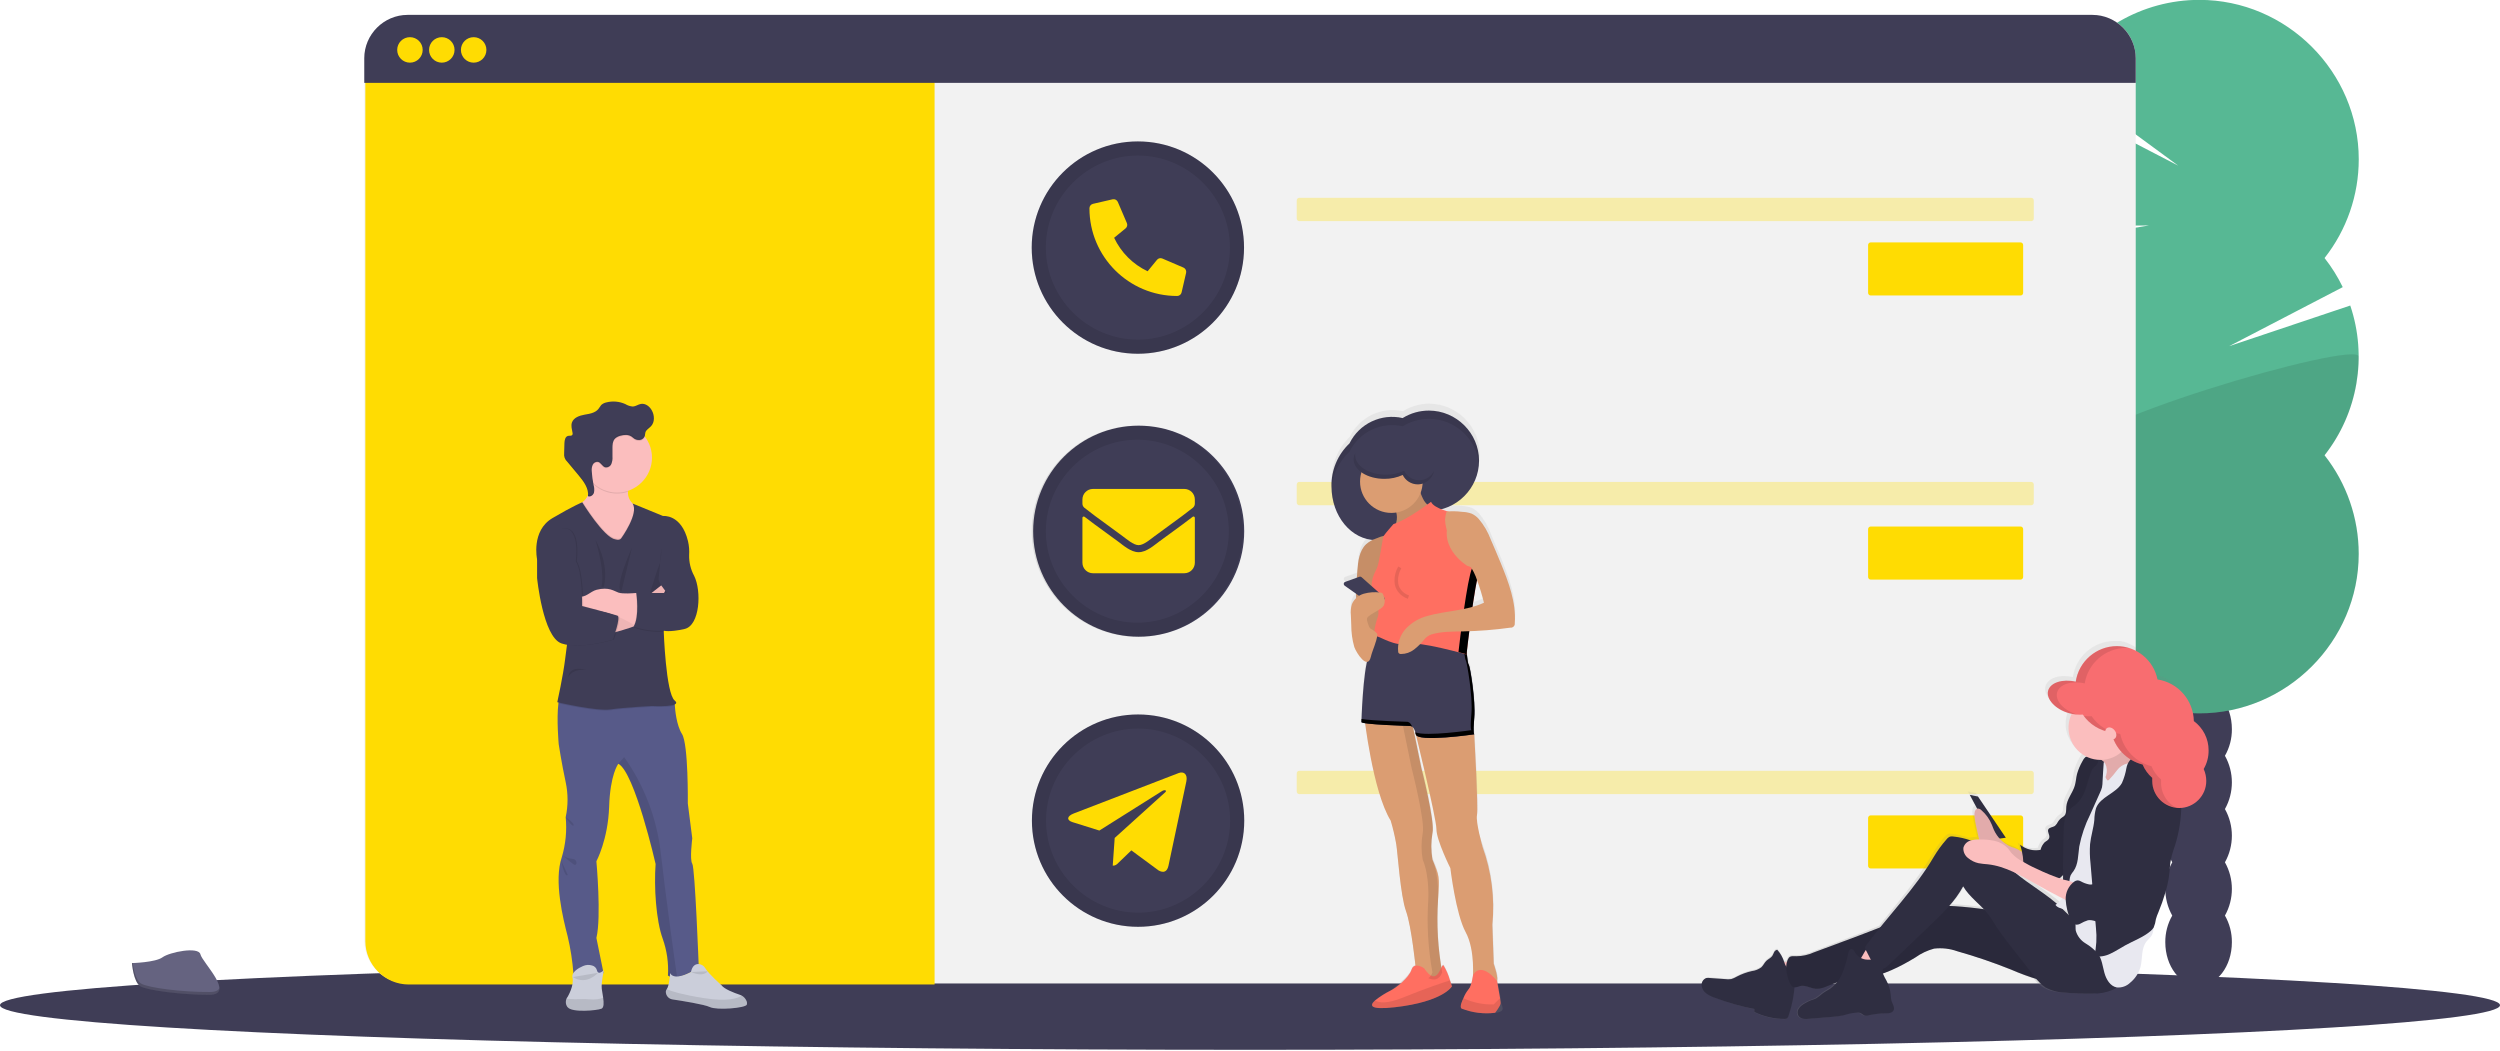 <?xml version="1.0" encoding="UTF-8" standalone="no"?> <svg xmlns="http://www.w3.org/2000/svg" xmlns:xlink="http://www.w3.org/1999/xlink" xmlns:serif="http://www.serif.com/" width="100%" height="100%" viewBox="0 0 1177 495" xml:space="preserve" style="fill-rule:evenodd;clip-rule:evenodd;stroke-miterlimit:10;"> <ellipse cx="588.5" cy="473.25" rx="588.5" ry="21" style="fill:rgb(63,61,86);"></ellipse> <g transform="matrix(1,0,0,1,-11.5,-202.87)"> <path d="M1059,558.69C1061.18,554.875 1062.31,550.546 1062.27,546.15C1062.27,534.82 1055.27,525.63 1046.59,525.63C1037.91,525.63 1030.92,534.82 1030.92,546.15C1030.88,550.546 1032.01,554.875 1034.19,558.69C1029.84,566.473 1029.84,575.987 1034.19,583.77C1029.84,591.549 1029.84,601.061 1034.19,608.84C1029.84,616.623 1029.84,626.137 1034.19,633.92C1032.01,637.735 1030.88,642.064 1030.92,646.46C1030.92,657.79 1037.92,666.98 1046.59,666.98C1055.26,666.98 1062.27,657.79 1062.27,646.46C1062.31,642.064 1061.18,637.735 1059,633.92C1063.36,626.137 1063.36,616.623 1059,608.84C1063.36,601.061 1063.36,591.549 1059,583.77C1063.36,575.987 1063.36,566.473 1059,558.69Z" style="fill:rgb(63,61,86);fill-rule:nonzero;"></path> </g> <ellipse cx="1035.05" cy="318.2" rx="15.67" ry="20.52" style="fill:rgb(63,61,86);"></ellipse> <ellipse cx="1035.05" cy="293.12" rx="15.67" ry="20.52" style="fill:rgb(63,61,86);"></ellipse> <g transform="matrix(1,0,0,1,-11.5,-202.87)"> <path d="M987.88,324.37C985.738,321.644 983.787,318.774 982.04,315.78L1023.23,309.02L978.68,309.35C970.05,290.568 969.533,269.035 977.25,249.86L1037.01,280.86L981.9,240.35C995.295,217.15 1020.13,202.811 1046.92,202.811C1088.11,202.811 1122,236.703 1122,277.891C1122,294.742 1116.33,311.112 1105.9,324.35C1109.24,328.591 1112.12,333.185 1114.46,338.05L1061,365.84L1118,346.71C1126.12,370.723 1121.56,397.283 1105.89,417.21C1116.3,430.443 1121.97,446.803 1121.97,463.643C1121.97,504.83 1088.08,538.723 1046.89,538.723C1005.7,538.723 971.81,504.83 971.81,463.643C971.81,446.803 977.476,430.443 987.89,417.21C966.536,390.064 966.536,351.516 987.89,324.37L987.88,324.37Z" style="fill:rgb(87,184,148);fill-rule:nonzero;"></path> </g> <g transform="matrix(1,0,0,1,-11.5,-202.87)"> <path d="M1122,370.79C1122.03,387.628 1116.36,403.992 1105.93,417.21C1116.34,430.443 1122.01,446.803 1122.01,463.643C1122.01,504.83 1088.12,538.723 1046.93,538.723C1005.74,538.723 971.85,504.83 971.85,463.643C971.85,446.803 977.516,430.443 987.93,417.21C977.82,404.44 1122,362.37 1122,370.79Z" style="fill-opacity:0.1;fill-rule:nonzero;"></path> </g> <path d="M1005.5,27.42C1005.5,16.15 996.35,7 985.08,7L191.92,7C180.65,7 171.5,16.15 171.5,27.42L171.5,442.58C171.5,453.85 180.65,463 191.92,463L985.08,463C996.35,463 1005.5,453.85 1005.5,442.58L1005.5,27.42Z" style="fill:rgb(242,242,242);"></path> <path d="M172,29.5L440,29.5L440,463.5L192.42,463.5C181.218,463.5 172,454.282 172,443.08L172,29.5Z" style="fill:rgb(255,220,2);fill-rule:nonzero;"></path> <g transform="matrix(1,0,0,1,-11.5,-202.87)"> <path d="M1017,230.29L1017,241.88L183,241.88L183,230.29L183,230.29C183,219.093 192.213,209.88 203.41,209.88C203.413,209.88 203.417,209.88 203.42,209.88L996.58,209.88C996.583,209.88 996.587,209.88 996.59,209.88C1007.79,209.88 1017,219.093 1017,230.29L1017,230.29Z" style="fill:rgb(63,61,86);fill-rule:nonzero;"></path> </g> <circle cx="193" cy="23.5" r="6" style="fill:rgb(255,220,2);"></circle> <circle cx="208" cy="23.5" r="6" style="fill:rgb(255,220,2);"></circle> <circle cx="223" cy="23.5" r="6" style="fill:rgb(255,220,2);"></circle> <path d="M957.5,94.36C957.5,93.676 956.944,93.12 956.26,93.12L611.74,93.12C611.056,93.12 610.5,93.676 610.5,94.36L610.5,102.88C610.5,103.564 611.056,104.12 611.74,104.12L956.26,104.12C956.944,104.12 957.5,103.564 957.5,102.88L957.5,94.36Z" style="fill:rgb(255,220,2);fill-opacity:0.3;"></path> <path d="M952.5,115.36C952.5,114.676 951.944,114.12 951.26,114.12L880.74,114.12C880.056,114.12 879.5,114.676 879.5,115.36L879.5,137.88C879.5,138.564 880.056,139.12 880.74,139.12L951.26,139.12C951.944,139.12 952.5,138.564 952.5,137.88L952.5,115.36Z" style="fill:rgb(255,220,2);"></path> <path d="M957.5,228.12C957.5,227.436 956.944,226.88 956.26,226.88L611.74,226.88C611.056,226.88 610.5,227.436 610.5,228.12L610.5,236.64C610.5,237.324 611.056,237.88 611.74,237.88L956.26,237.88C956.944,237.88 957.5,237.324 957.5,236.64L957.5,228.12Z" style="fill:rgb(255,220,2);fill-opacity:0.3;"></path> <path d="M952.5,249.12C952.5,248.436 951.944,247.88 951.26,247.88L880.74,247.88C880.056,247.88 879.5,248.436 879.5,249.12L879.5,271.64C879.5,272.324 880.056,272.88 880.74,272.88L951.26,272.88C951.944,272.88 952.5,272.324 952.5,271.64L952.5,249.12Z" style="fill:rgb(255,220,2);"></path> <path d="M957.5,364.12C957.5,363.436 956.944,362.88 956.26,362.88L611.74,362.88C611.056,362.88 610.5,363.436 610.5,364.12L610.5,372.64C610.5,373.324 611.056,373.88 611.74,373.88L956.26,373.88C956.944,373.88 957.5,373.324 957.5,372.64L957.5,364.12Z" style="fill:rgb(255,220,2);fill-opacity:0.3;"></path> <path d="M952.5,385.12C952.5,384.436 951.944,383.88 951.26,383.88L880.74,383.88C880.056,383.88 879.5,384.436 879.5,385.12L879.5,407.64C879.5,408.324 880.056,408.88 880.74,408.88L951.26,408.88C951.944,408.88 952.5,408.324 952.5,407.64L952.5,385.12Z" style="fill:rgb(255,220,2);"></path> <g transform="matrix(1,0,0,1,-11.5,-202.87)"> <path d="M337.43,660.43L336.99,660.67L337.43,660.43Z" style="fill:url(#_Linear1);fill-rule:nonzero;"></path> </g> <g transform="matrix(1,0,0,1,-11.5,-202.87)"> <path d="M276,606.42C272.14,617.54 276.65,635.59 278.74,643.64C280.125,649.464 281.042,655.39 281.48,661.36C286.184,662.16 290.997,662.052 295.66,661.04L292.28,644.45C294.69,634.62 292.28,608.36 292.28,608.36C292.28,608.36 297.75,598.21 298.28,582.74C298.75,567.52 302.5,562.6 302.62,562.44C310.35,566.44 320.18,609.65 320.18,609.65C319.37,620.12 320.34,636.23 323.56,644.93C325.513,650.456 326.336,656.319 325.98,662.17C327.245,663.079 328.848,663.386 330.36,663.01C334.96,662.27 340.48,658.3 340.48,658.3C340.48,658.3 338.71,611.3 337.42,609.49C336.13,607.68 337.42,597.57 337.42,597.57L335.32,581.13C335.32,581.13 335.64,553.26 332.58,548.43C329.94,544.25 329.33,536.92 329.21,534.99L329.21,534.52L324.55,528.93C324.55,528.93 279.44,525.55 276.05,528.93C275.22,529.76 274.71,531.65 274.4,534.03C273.47,541.34 274.54,553.26 274.54,553.26C274.54,553.26 275.89,562.12 277.83,571.14C278.99,576.558 278.99,582.162 277.83,587.58C278.446,593.919 277.825,600.318 276,606.42Z" style="fill:rgb(87,90,137);fill-rule:nonzero;"></path> </g> <g transform="matrix(1,0,0,1,-11.5,-202.87)"> <path d="M278.78,677.07C280.78,679.73 292.64,678.6 294.65,677.77C295.88,677.27 295.79,674.95 295.46,672.57C295.25,671.05 294.94,669.5 294.81,668.37C294.49,665.47 295.81,659.59 295.81,659.59C295.81,659.59 293.15,662.41 292.51,659.59C292.205,658.496 291.319,657.656 290.21,657.41C288.831,656.992 287.347,657.084 286.03,657.67C283.93,658.57 280.44,660.51 281.03,663.13C281.91,666.83 278.77,672.13 278.77,672.13C277.604,673.586 277.604,675.674 278.77,677.13L278.78,677.07Z" style="fill:rgb(203,206,218);fill-rule:nonzero;"></path> </g> <g transform="matrix(1,0,0,1,-11.5,-202.87)"> <path d="M278.78,677.07C280.78,679.73 292.64,678.6 294.65,677.77C295.88,677.27 295.79,674.95 295.46,672.57C294.19,673.16 292.02,673.66 288.46,673.32C287.619,673.243 286.774,673.217 285.93,673.24C283.366,673.362 280.797,673.311 278.24,673.09C277.657,674.411 277.867,675.952 278.78,677.07Z" style="fill-opacity:0.1;fill-rule:nonzero;"></path> </g> <g transform="matrix(1,0,0,1,-11.5,-202.87)"> <path d="M320.11,609.65C319.3,620.12 320.27,636.23 323.49,644.93C325.443,650.456 326.266,656.319 325.91,662.17C327.175,663.079 328.778,663.386 330.29,663.01C329.29,656.22 325.18,626.94 322.52,603.81C320.595,587.791 314.7,572.503 305.37,559.34L302.55,562.44C310.28,566.47 320.11,609.65 320.11,609.65Z" style="fill-opacity:0.1;fill-rule:nonzero;"></path> </g> <g transform="matrix(1,0,0,1,-11.5,-202.87)"> <path d="M283.62,440.32L285.62,449.99L295.26,466.18L307.14,461.11C307.14,461.11 323.29,444.19 313.14,441.77C311.923,441.515 310.774,441.003 309.77,440.27C308.006,438.865 307.026,436.692 307.14,434.44C307.219,432.043 307.78,429.686 308.79,427.51L288,421C288.85,423.732 289.351,426.562 289.49,429.42C289.65,435.08 287.54,437.87 285.82,439.2C285.168,439.715 284.42,440.096 283.62,440.32Z" style="fill:rgb(251,190,190);fill-rule:nonzero;"></path> </g> <g transform="matrix(1,0,0,1,-11.5,-202.87)"> <path d="M288,421C288.85,423.732 289.351,426.562 289.49,429.42C289.865,429.873 290.269,430.301 290.7,430.7C293.739,433.615 297.789,435.246 302,435.25C303.726,435.253 305.441,434.98 307.08,434.44C307.159,432.043 307.72,429.686 308.73,427.51L288,421Z" style="fill-opacity:0.1;fill-rule:nonzero;"></path> </g> <g transform="matrix(1,0,0,1,-11.5,-202.87)"> <path d="M285.58,418.33C285.58,418.333 285.58,418.337 285.58,418.34C285.58,427.359 293.001,434.78 302.02,434.78C311.039,434.78 318.46,427.359 318.46,418.34C318.46,409.321 311.039,401.9 302.02,401.9C302.013,401.9 302.007,401.9 302,401.9C301.977,401.9 301.953,401.9 301.93,401.9C292.96,401.9 285.58,409.281 285.58,418.25C285.58,418.277 285.58,418.303 285.58,418.33Z" style="fill:rgb(251,190,190);fill-rule:nonzero;"></path> </g> <g transform="matrix(1,0,0,1,-11.5,-202.87)"> <path d="M283.62,440.32L285.62,449.99L295.26,466.18L307.14,461.11C307.14,461.11 323.29,444.19 313.14,441.77C311.923,441.515 310.774,441.003 309.77,440.27C311.6,445.27 304.04,455.79 304.04,455.79C303.16,457.08 301.14,456.27 301.14,456.27C296.26,455.53 287.29,441.52 285.83,439.19C285.176,439.71 284.425,440.094 283.62,440.32Z" style="fill-opacity:0.1;fill-rule:nonzero;"></path> </g> <g transform="matrix(1,0,0,1,-11.5,-202.87)"> <path d="M274.31,534C277.17,534.65 293,538.16 299,537.28C305.61,536.28 318.45,535.67 318.45,535.67C318.45,535.67 326.63,536.11 329.14,534.96L329.14,534.49L324.48,528.9C324.48,528.9 279.37,525.52 275.98,528.9C275.13,529.76 274.62,531.65 274.31,534Z" style="fill-opacity:0.1;fill-rule:nonzero;"></path> </g> <g transform="matrix(1,0,0,1,-11.5,-202.87)"> <path d="M304,456.27C304,456.27 312.5,444.5 309.29,439.91L323.65,445.8C323.65,445.8 332.29,444.75 335.41,457.65C335.909,459.795 336.091,462.002 335.95,464.2C335.865,467.614 336.679,470.99 338.31,473.99C341.86,481.08 341.05,497.35 333.8,498.99C326.55,500.63 323.97,499.79 323.97,499.79C323.97,499.79 324.97,529.27 329.13,532.66C333.29,536.05 318.45,535.24 318.45,535.24C318.45,535.24 305.61,535.88 299,536.85C292.39,537.82 273.87,533.46 273.87,533.46C273.87,533.46 276.61,521.06 277.57,513.16C278.53,505.26 280.8,488.46 280.8,488.46L264.36,466.2C264.36,466.2 261.46,452.75 271.61,446.79C281.76,440.83 285.61,439.36 285.61,439.36C285.61,439.36 295.81,455.97 301.13,456.78C301.1,456.76 303.12,457.57 304,456.27Z" style="fill:rgb(63,61,86);fill-rule:nonzero;"></path> </g> <g transform="matrix(1,0,0,1,-11.5,-202.87)"> <path d="M322.85,460.94C322.85,460.94 323.01,466.26 322.04,468.36C321.07,470.46 317.53,482.05 317.53,482.05L325.58,482.05C325.58,482.05 321.23,477.38 321.58,475.12C321.93,472.86 322.85,460.94 322.85,460.94Z" style="fill-opacity:0.1;fill-rule:nonzero;"></path> </g> <g transform="matrix(1,0,0,1,-11.5,-202.87)"> <path d="M299,501.06C299,501.06 316.79,496.71 318.45,493C320.11,489.29 324.68,481 324.68,481L322.8,478.47L314.15,485.26C314.15,485.26 303.84,493.48 299,494.26C294.16,495.04 299,501.06 299,501.06Z" style="fill:rgb(251,190,190);fill-rule:nonzero;"></path> </g> <g transform="matrix(1,0,0,1,-11.5,-202.87)"> <path d="M299,501.06C299,501.06 316.79,496.71 318.45,493C320.11,489.29 324.68,481 324.68,481L322.8,478.47L314.15,485.26C314.15,485.26 303.84,493.48 299,494.26C294.16,495.04 299,501.06 299,501.06Z" style="fill-opacity:0.05;fill-rule:nonzero;"></path> </g> <g transform="matrix(1,0,0,1,-11.5,-202.87)"> <path d="M283.62,480.12L283.62,489.77L285.17,489.77C292.833,489.77 300.37,491.721 307.07,495.44L309.98,497.05L310.76,497.49L315.76,486.24L311.09,482.05L310.85,482.05C309.7,482.16 304.76,482.58 302.67,481.87C300.58,481.16 298.21,479.05 292.34,480.55C289.46,481.29 286.99,484.55 284.19,483.55L283.62,480.12Z" style="fill:rgb(251,190,190);fill-rule:nonzero;"></path> </g> <g transform="matrix(1,0,0,1,-11.5,-202.87)"> <path d="M268.07,462.56L264.85,466.18L264.85,475C264.85,475 267.59,502.71 276.29,505.77C284.99,508.83 300.52,504 300.52,504C300.52,504 304.52,493.37 302.65,492.72C300.78,492.07 286.07,488.19 286.07,488.19C286.07,488.19 286.27,471.94 283.07,467.11C283.07,467.11 285.17,451.96 277.92,451.64C270.67,451.32 268.07,462.56 268.07,462.56Z" style="fill-opacity:0.1;fill-rule:nonzero;"></path> </g> <g transform="matrix(1,0,0,1,-11.5,-202.87)"> <path d="M267.59,462.56L264.36,466.18L264.36,475C264.36,475 267.1,502.71 275.8,505.77C284.5,508.83 300,504 300,504C300,504 304,493.37 302.14,492.72C300.28,492.07 285.55,488.19 285.55,488.19C285.55,488.19 285.76,471.94 282.55,467.11C282.55,467.11 284.64,451.96 277.39,451.64C270.14,451.32 267.59,462.56 267.59,462.56Z" style="fill:rgb(63,61,86);fill-rule:nonzero;"></path> </g> <g transform="matrix(1,0,0,1,-11.5,-202.87)"> <path d="M290.09,425.31C289.949,424.252 290.076,423.176 290.46,422.18C290.877,421.175 291.92,420.568 293,420.7C294.38,421.02 295,422.82 296.33,423.25C297.532,423.491 298.752,422.861 299.25,421.74C299.712,420.631 299.904,419.428 299.81,418.23L299.81,414.23C299.81,412.92 299.86,411.18 300.76,410.03C301.89,408.6 304.53,407.97 306.29,408.03C307.463,408.039 308.589,408.493 309.44,409.3C310.312,410.172 311.533,410.606 312.76,410.48C313.851,410.314 314.755,409.535 315.08,408.48C315.075,408.464 315.075,408.446 315.08,408.43C311.976,404.34 307.127,401.933 301.993,401.933C292.979,401.933 285.563,409.35 285.563,418.363C285.563,422.847 287.398,427.142 290.64,430.24C290.36,428.609 290.177,426.963 290.09,425.31Z" style="fill-opacity:0.1;fill-rule:nonzero;"></path> </g> <g transform="matrix(1,0,0,1,-11.5,-202.87)"> <path d="M312.78,410C313.869,409.83 314.771,409.052 315.1,408C315.23,407.48 315.2,406.92 315.35,406.41C315.73,405.14 317.08,404.48 317.98,403.52C319.8,401.59 319.68,398.42 318.39,396.11C317.39,394.24 315.39,392.67 313.24,393.03C311.94,393.26 310.81,394.19 309.49,394.27C308.217,394.181 306.984,393.783 305.9,393.11C303.106,391.844 299.963,391.566 296.99,392.32C296.076,392.502 295.228,392.931 294.54,393.56C294.073,394.145 293.639,394.756 293.24,395.39C291.73,397.31 289.04,397.68 286.65,398.11C284.26,398.54 281.55,399.49 280.76,401.8C280.24,403.32 280.76,404.98 281.04,406.57C281.147,406.899 281.125,407.256 280.98,407.57C280.61,408.19 279.67,407.93 278.98,408.08C277.63,408.36 277.28,410.08 277.23,411.5C277.17,413.09 277.13,414.68 277.1,416.27C276.928,417.768 277.491,419.26 278.61,420.27L283.93,426.66C286.29,429.5 288.79,432.8 288.32,436.46C289.43,436.96 290.76,435.99 291.13,434.82C291.38,433.614 291.318,432.365 290.95,431.19C290.52,429.116 290.239,427.014 290.11,424.9C289.969,423.842 290.096,422.766 290.48,421.77C290.895,420.759 291.946,420.149 293.03,420.29C294.41,420.61 295.03,422.4 296.36,422.84C297.562,423.077 298.779,422.448 299.28,421.33C299.742,420.221 299.934,419.018 299.84,417.82L299.84,413.82C299.84,412.36 299.89,410.82 300.79,409.62C301.92,408.19 304.56,407.57 306.32,407.62C307.491,407.639 308.614,408.092 309.47,408.89C310.35,409.738 311.567,410.146 312.78,410Z" style="fill:rgb(63,61,86);fill-rule:nonzero;"></path> </g> <g transform="matrix(1,0,0,1,-11.5,-202.87)"> <path d="M309.07,460.54L304.07,481.27C304.07,481.27 300.05,481.24 309.07,460.54Z" style="fill-opacity:0.1;fill-rule:nonzero;"></path> </g> <g transform="matrix(1,0,0,1,-11.5,-202.87)"> <path d="M291.83,457.08C291.83,457.08 298.44,467.9 295.83,479.08L294.6,479.17C294.6,479.17 296.83,474 291.83,457.08Z" style="fill-opacity:0.1;fill-rule:nonzero;"></path> </g> <g transform="matrix(1,0,0,1,-11.5,-202.87)"> <path d="M287.64,518.3C287.64,518.3 279.53,515.62 278.94,521.84C278.94,521.84 280.47,517.57 287.64,518.3Z" style="fill-opacity:0.1;fill-rule:nonzero;"></path> </g> <g transform="matrix(1,0,0,1,-11.5,-202.87)"> <path d="M311.09,482.53C311.09,482.53 312.7,493.81 309.8,498.32C314.351,499.93 319.185,500.587 324,500.25L325,482.53L311.09,482.53Z" style="fill-opacity:0.1;fill-rule:nonzero;"></path> </g> <g transform="matrix(1,0,0,1,-11.5,-202.87)"> <path d="M310,497.05L310.78,497.49L315.78,486.24L311.11,482.05L310.86,482.05C310.92,482.59 312.22,492.28 310,497.05Z" style="fill-opacity:0.1;fill-rule:nonzero;"></path> </g> <g transform="matrix(1,0,0,1,-11.5,-202.87)"> <path d="M311.09,482.05C311.09,482.05 312.7,493.33 309.8,497.84C314.352,499.444 319.185,500.101 324,499.77L329.64,482.05L311.09,482.05Z" style="fill:rgb(63,61,86);fill-rule:nonzero;"></path> </g> <g transform="matrix(1,0,0,1,-11.5,-202.87)"> <path d="M325,670.21C325.19,671.859 326.485,673.178 328.13,673.4C332.5,674.06 343.04,675.72 345.7,676.99C349.09,678.6 362.46,677.47 363.1,675.86C363.283,675.212 363.2,674.517 362.87,673.93C362.415,672.944 361.658,672.128 360.71,671.6C360.389,671.429 360.055,671.285 359.71,671.17C357.19,670.33 352.44,668.55 351.15,666.68C351.15,666.68 345.22,661.49 343.53,658.68C342.885,657.56 341.72,656.835 340.43,656.75C339.02,656.69 337.43,657.4 336.81,660.49C336.81,660.49 329.08,664.9 326.99,661.03C326.99,661.03 326.66,666.97 325.38,668.6C325.046,669.065 324.909,669.644 325,670.21Z" style="fill:rgb(203,206,218);fill-rule:nonzero;"></path> </g> <g transform="matrix(1,0,0,1,-11.5,-202.87)"> <path d="M325,670.21C325.19,671.859 326.485,673.178 328.13,673.4C332.5,674.06 343.04,675.72 345.7,676.99C349.09,678.6 362.46,677.47 363.1,675.86C363.283,675.212 363.2,674.517 362.87,673.93C362.415,672.944 361.658,672.128 360.71,671.6C358.53,673.05 353.71,674.47 343.05,672.8C332.89,671.22 327.86,669.66 325.41,668.61C325.068,669.068 324.92,669.644 325,670.21Z" style="fill-opacity:0.1;fill-rule:nonzero;"></path> </g> <g opacity="0.1"> <g transform="matrix(1,0,0,1,-11.5,-202.87)"> <path d="M281.06,406.76L281.06,406.69C280.751,405.494 280.586,404.265 280.57,403.03C280.648,404.028 280.791,405.021 281,406C281.074,406.246 281.094,406.505 281.06,406.76Z" style="fill-rule:nonzero;"></path> </g> <g transform="matrix(1,0,0,1,-11.5,-202.87)"> <path d="M290.46,421.84C290.207,422.425 290.071,423.053 290.06,423.69C289.989,422.814 290.126,421.933 290.46,421.12C290.878,420.112 291.927,419.503 293.01,419.64C294.39,419.96 295.01,421.76 296.34,422.19C297.542,422.431 298.762,421.801 299.26,420.68C299.723,419.571 299.915,418.368 299.82,417.17L299.82,413.17C299.82,411.86 299.87,410.12 300.77,408.97C301.9,407.54 304.54,406.91 306.3,406.97C307.473,406.979 308.599,407.433 309.45,408.24C310.322,409.112 311.543,409.546 312.77,409.42C313.862,409.257 314.767,408.476 315.09,407.42C315.22,406.9 315.19,406.34 315.34,405.83C315.72,404.56 317.07,403.9 317.97,402.94C318.82,402.009 319.304,400.8 319.33,399.54C319.468,401.045 318.975,402.542 317.97,403.67C317.07,404.67 315.72,405.29 315.34,406.55C315.19,407.07 315.22,407.62 315.09,408.14C314.765,409.195 313.861,409.974 312.77,410.14C311.541,410.268 310.318,409.83 309.45,408.95C308.596,408.147 307.472,407.694 306.3,407.68C304.54,407.62 301.9,408.25 300.77,409.68C299.87,410.83 299.83,412.42 299.82,413.88C299.81,415.34 299.82,416.57 299.82,417.88C299.914,419.075 299.722,420.274 299.26,421.38C298.768,422.506 297.543,423.139 296.34,422.89C294.99,422.46 294.39,420.67 293.01,420.35C291.923,420.207 290.869,420.823 290.46,421.84Z" style="fill-rule:nonzero;"></path> </g> <g transform="matrix(1,0,0,1,-11.5,-202.87)"> <path d="M277.22,417.41C277.517,418.238 277.983,418.994 278.59,419.63L283.91,426.02C286.15,428.71 288.52,431.82 288.34,435.26C288.18,432.11 285.99,429.26 283.91,426.74L278.59,420.35C277.471,419.34 276.908,417.848 277.08,416.35C277.08,416.708 277.127,417.064 277.22,417.41Z" style="fill-rule:nonzero;"></path> </g> <g transform="matrix(1,0,0,1,-11.5,-202.87)"> <path d="M291.11,434.18C291.198,433.897 291.252,433.605 291.27,433.31C291.313,433.845 291.258,434.384 291.11,434.9C290.74,436.07 289.42,437.04 288.3,436.53C288.332,436.298 288.348,436.064 288.35,435.83C289.559,436.125 290.798,435.384 291.11,434.18Z" style="fill-rule:nonzero;"></path> </g> </g> <g transform="matrix(1,0,0,1,-11.5,-202.87)"> <path d="M344.64,660.15C344.64,660.15 342.96,663.15 336.86,660.5" style="fill-opacity:0.1;fill-rule:nonzero;"></path> </g> <g transform="matrix(1,0,0,1,-11.5,-202.87)"> <path d="M293.05,660.86C293.05,660.86 287.79,667.06 281.16,662.86" style="fill-opacity:0.1;fill-rule:nonzero;"></path> </g> <g transform="matrix(1,0,0,1,-11.5,-202.87)"> <path d="M277.74,587.58C277.74,587.58 281.45,589.9 281.58,591.23C281.71,592.56 279.66,590.23 279.66,590.23L277.74,587.58Z" style="fill-opacity:0.1;fill-rule:nonzero;"></path> </g> <g transform="matrix(1,0,0,1,-11.5,-202.87)"> <path d="M276.27,605.39C277.561,606.468 279.17,607.097 280.85,607.18C283.63,607.3 283.4,610.92 281.58,609.84C279.7,608.494 277.924,607.006 276.27,605.39Z" style="fill-opacity:0.1;fill-rule:nonzero;"></path> </g> <g transform="matrix(1,0,0,1,-11.5,-202.87)"> <path d="M275.56,607.71C275.56,607.71 277.35,616.48 278.8,614.79" style="fill-opacity:0.1;fill-rule:nonzero;"></path> </g> <g transform="matrix(1,0,0,1,-11.5,-202.87)"> <path d="M73.62,656.29C73.62,656.29 84.7,656 88,653.57C91.3,651.14 105,648.36 105.86,652.17C106.72,655.98 122.51,671.17 110,671.23C97.49,671.29 80.95,669.23 77.61,667.23C74.27,665.23 73.62,656.29 73.62,656.29Z" style="fill:rgb(101,99,128);fill-rule:nonzero;"></path> </g> <g transform="matrix(1,0,0,1,-11.5,-202.87)"> <path d="M110.27,669.9C97.76,670.01 81.21,667.96 77.88,665.9C75.34,664.35 74.33,658.8 73.99,656.25L73.62,656.25C73.62,656.25 74.32,665.18 77.62,667.25C80.92,669.32 97.51,671.33 110.01,671.25C113.62,671.25 114.87,669.94 114.8,668.04C114.33,669.17 113,669.88 110.27,669.9Z" style="fill-opacity:0.2;fill-rule:nonzero;"></path> </g> <g transform="matrix(0.5,0,0,0.5,145.847,-2.529)"> <circle cx="779.73" cy="238.18" r="99.96" style="fill:rgb(63,61,86);"></circle> <g transform="matrix(0.178,0,0,0.178,734.122,192.616)"> <path d="M497.39,361.8L385.39,313.8C375.59,309.623 364.127,312.448 357.39,320.7L307.79,381.3C229.965,344.606 167.294,281.935 130.6,204.11L191.2,154.51C199.469,147.784 202.297,136.308 198.1,126.51L150.1,14.51C145.479,3.916 133.871,-1.952 122.6,0.61L18.6,24.61C7.748,27.116 -0.003,36.862 0,48C0,304.5 207.9,512 464,512C475.141,512.007 484.893,504.256 487.4,493.4L511.4,389.4C513.945,378.075 508.034,366.43 497.39,361.8Z" style="fill:rgb(255,220,2);fill-rule:nonzero;"></path> </g> <g transform="matrix(1,0,0,1,-52,-162.63)"> <path d="M831.73,300.86C831.713,300.86 831.697,300.86 831.68,300.86C776.822,300.86 731.68,346.002 731.68,400.86C731.68,455.718 776.822,500.86 831.68,500.86C886.538,500.86 931.68,455.718 931.68,400.86C931.68,400.843 931.68,400.827 931.68,400.81C931.653,345.989 886.551,300.887 831.73,300.86ZM831.73,487.48C784.184,487.48 745.06,448.356 745.06,400.81C745.06,353.264 784.184,314.14 831.73,314.14C879.276,314.14 918.4,353.264 918.4,400.81C918.4,448.356 879.276,487.48 831.73,487.48Z" style="fill-opacity:0.1;fill-rule:nonzero;"></path> </g> </g> <g transform="matrix(0.497,0,0,0.497,262.701,56.25)"> <circle cx="550.08" cy="390.01" r="99.96" style="fill:rgb(63,61,86);"></circle> <g transform="matrix(1,0,0,1,-52,-162.63)"> <path d="M600.82,452.69C600.803,452.69 600.787,452.69 600.77,452.69C545.912,452.69 500.77,497.832 500.77,552.69C500.77,607.548 545.912,652.69 600.77,652.69C655.628,652.69 700.77,607.548 700.77,552.69C700.77,552.673 700.77,552.657 700.77,552.64C700.743,497.819 655.641,452.717 600.82,452.69ZM600.82,639.31C553.274,639.31 514.15,600.186 514.15,552.64C514.15,505.094 553.274,465.97 600.82,465.97C648.366,465.97 687.49,505.094 687.49,552.64C687.49,600.186 648.366,639.31 600.82,639.31Z" style="fill-opacity:0.1;fill-rule:nonzero;"></path> </g> <g transform="matrix(0.208,0,0,0.208,496.787,336.667)"> <path d="M502.3,190.8C506.2,187.7 512,190.6 512,195.5L512,400C512,426.5 490.5,448 464,448L48,448C21.5,448 0,426.5 0,400L0,195.6C0,190.6 5.7,187.8 9.7,190.9C32.1,208.3 61.8,230.4 163.8,304.5C184.9,319.9 220.5,352.3 256,352.1C291.7,352.4 328,319.3 348.3,304.5C450.3,230.4 479.9,208.2 502.3,190.8ZM256,320C279.2,320.4 312.6,290.8 329.4,278.6C462.1,182.3 472.2,173.9 502.8,149.9C508.6,145.4 512,138.4 512,131L512,112C512,85.5 490.5,64 464,64L48,64C21.5,64 0,85.5 0,112L0,131C0,138.4 3.4,145.3 9.2,149.9C39.8,173.8 49.9,182.3 182.6,278.6C199.4,290.8 232.8,320.4 256,320Z" style="fill:rgb(255,220,2);fill-rule:nonzero;"></path> </g> </g> <g transform="matrix(0.5,0,0,0.5,379.385,228.676)"> <circle cx="312.85" cy="315.36" r="99.96" style="fill:rgb(63,61,86);"></circle> <g transform="matrix(1,0,0,1,-52,-162.63)"> <path d="M364.85,378C364.833,378 364.817,378 364.8,378C309.942,378 264.8,423.142 264.8,478C264.8,532.858 309.942,578 364.8,578C419.658,578 464.8,532.858 464.8,478C464.8,423.161 419.689,378.027 364.85,378ZM364.85,564.62C317.304,564.62 278.18,525.496 278.18,477.95C278.18,430.404 317.304,391.28 364.85,391.28C412.396,391.28 451.52,430.404 451.52,477.95C451.52,477.967 451.52,477.983 451.52,478C451.515,525.542 412.392,564.66 364.85,564.66L364.85,564.62Z" style="fill-opacity:0.1;fill-rule:nonzero;"></path> </g> <g transform="matrix(0.249,0,0,0.249,247.048,253.971)"> <path d="M446.7,98.6L379.1,417.4C374,439.9 360.7,445.5 341.8,434.9L238.8,359L189.1,406.8C183.6,412.3 179,416.9 168.4,416.9L175.8,312L366.7,139.5C375,132.1 364.9,128 353.8,135.4L117.8,284L16.2,252.2C-5.9,245.3 -6.3,230.1 20.8,219.5L418.2,66.4C436.6,59.5 452.7,70.5 446.7,98.6Z" style="fill:rgb(255,220,2);fill-rule:nonzero;"></path> </g> </g> <g transform="matrix(1.765,0,0,1.765,194.285,-399.278)"> <g transform="matrix(1,0,0,1,-52,-162.63)"> <path d="M530,587.91C530.026,584.802 528.573,581.859 526.09,579.99C526.059,574.415 521.979,569.626 516.48,568.71C515.64,564.704 512.719,561.439 508.83,560.16C508.366,560.015 507.891,559.904 507.41,559.83L507.27,559.83L507.02,559.83L506.82,559.83L506.6,559.83L506.33,559.83L505.72,559.83C500.256,559.956 495.635,564.043 494.84,569.45C491.33,568.64 488.12,569.69 487.53,571.91C487.382,572.5 487.417,573.121 487.63,573.69C488.23,575.41 490.18,577.06 492.79,577.87L493.13,577.97L493.64,578.1L493.75,578.1C493.193,579.285 492.906,580.58 492.91,581.89C492.893,585.163 494.716,588.181 497.62,589.69L497.39,589.83C497.065,590.126 496.806,590.487 496.63,590.89C495.999,592.006 495.505,593.195 495.16,594.43C494.91,595.49 494.87,596.59 494.56,597.64C493.98,599.57 492.5,601.2 492.33,603.21C492.25,604.11 492.4,605.21 491.76,605.79C491.603,605.927 491.432,606.047 491.25,606.15C490.807,606.463 490.43,606.861 490.14,607.32C489.948,607.736 489.684,608.116 489.36,608.44C488.78,608.87 487.83,608.83 487.55,609.5C487.27,610.17 488,610.96 487.83,611.69C487.66,612.42 487.04,612.56 486.59,612.97C486.067,613.533 485.698,614.222 485.52,614.97C483.606,615.335 481.624,614.829 480.12,613.59C480.375,614.236 480.563,614.906 480.68,615.59C479.81,614.926 478.823,614.431 477.77,614.13C476.586,613.591 475.529,612.807 474.67,611.83L476.33,611.6L469,600.41L466.83,599.96L468.77,603.69C468.442,603.84 468.199,604.13 468.11,604.48C468.007,604.895 467.983,605.326 468.04,605.75C468.14,606.76 468.307,607.762 468.54,608.75L469.1,611.37C469.15,611.61 469.21,611.86 469.28,612.1C468.549,612.064 467.816,612.145 467.11,612.34C465.656,611.799 464.142,611.44 462.6,611.27C462.27,611.203 461.93,611.203 461.6,611.27C461.226,611.447 460.901,611.711 460.65,612.04C459.387,613.505 458.266,615.085 457.3,616.76C453.3,623.62 448.09,629.61 443.16,635.81C439.76,637.19 436.33,638.5 432.9,639.81L425.52,642.63C424.081,643.283 422.52,643.624 420.94,643.63C420.24,643.63 419.37,643.48 418.94,644.08C418.747,644.392 418.596,644.728 418.49,645.08L417.73,645.16C417.38,643.959 416.776,642.847 415.96,641.9C415.595,641.963 415.283,642.203 415.13,642.54C414.95,642.87 414.84,643.23 414.63,643.54C414.24,644.12 413.55,644.4 413.06,644.89C412.57,645.38 412.26,646.14 411.72,646.64C410.984,647.185 410.119,647.529 409.21,647.64C407.84,647.96 406.518,648.461 405.28,649.13C404.827,649.414 404.34,649.639 403.83,649.8C403.267,649.91 402.69,649.93 402.12,649.86L398.22,649.57C397.87,649.526 397.515,649.543 397.17,649.62C396.369,649.946 395.866,650.757 395.93,651.62C396.032,652.476 396.48,653.253 397.17,653.77C397.845,654.268 398.594,654.656 399.39,654.92C402.765,656.234 406.244,657.264 409.79,658L409.79,658.79C412.271,660.041 415.012,660.692 417.79,660.69C417.996,660.704 418.202,660.666 418.39,660.58C418.645,660.389 418.823,660.112 418.89,659.8C419.719,657.32 420.243,654.747 420.45,652.14C420.938,652.107 421.416,651.985 421.86,651.78C423.2,651.41 424.54,652.33 425.93,652.48C427.64,652.67 429.22,651.67 430.84,651.06L431.54,650.83C431.079,651.423 430.533,651.945 429.92,652.38C429.25,652.86 428.5,653.22 427.85,653.72C427.3,654.218 426.711,654.673 426.09,655.08C425.652,655.283 425.201,655.456 424.74,655.6C424.058,655.853 423.41,656.189 422.81,656.6C422.278,656.917 421.829,657.356 421.5,657.88C421.167,658.424 421.125,659.1 421.39,659.68C421.67,660.152 422.14,660.48 422.68,660.58C423.207,660.66 423.743,660.66 424.27,660.58C426.39,660.42 428.5,660.23 430.61,660.04C431.502,659.984 432.388,659.856 433.26,659.66C433.72,659.55 434.18,659.4 434.64,659.27C435.429,659.071 436.237,658.95 437.05,658.91C437.286,658.892 437.523,658.915 437.75,658.98C438.24,659.14 438.59,659.64 439.09,659.74C439.429,659.783 439.773,659.738 440.09,659.61C441.631,659.278 443.203,659.11 444.78,659.11C445.47,659.11 446.28,658.94 446.6,658.3C446.92,657.66 446.34,656.63 446.08,655.78C445.947,655.236 445.873,654.68 445.86,654.12C445.739,652.743 445.345,651.403 444.7,650.18C444.352,649.61 444.061,649.007 443.83,648.38C446.854,647.231 449.747,645.763 452.46,644C453.946,642.924 455.612,642.121 457.38,641.63C459.468,641.381 461.585,641.628 463.56,642.35C468.368,643.743 473.098,645.392 477.73,647.29C479.94,648.2 482.14,649.16 484.42,649.85C485.085,650.742 485.889,651.522 486.8,652.16C488.375,653.046 490.144,653.53 491.95,653.57C494.36,653.79 496.78,653.88 499.2,653.84C501.052,653.92 502.899,653.578 504.6,652.84C505.006,652.637 505.385,652.385 505.73,652.09C507.051,652.202 508.356,651.722 509.29,650.78C510.601,649.657 511.545,648.165 512,646.5C512.59,644.22 512.14,641.5 513.54,639.68C513.91,639.18 514.4,638.78 514.77,638.28C515.218,637.595 515.442,636.788 515.41,635.97C515.426,635.938 515.447,635.908 515.47,635.88C515.777,635.145 515.979,634.371 516.07,633.58C516.242,632.958 516.459,632.35 516.72,631.76C517.431,629.996 518.052,628.197 518.58,626.37C518.941,625.155 519.228,623.92 519.44,622.67C519.59,621.67 519.68,620.67 519.76,619.67C519.866,618.094 520.172,616.539 520.67,615.04C521.922,611.473 522.63,607.738 522.77,603.96L522.77,603.74C526.569,603.304 529.442,600.003 529.35,596.18C529.35,595.067 529.115,593.966 528.66,592.95C529.545,591.418 530.007,589.679 530,587.91ZM494.22,631.38C494.33,631.77 494.46,632.15 494.59,632.53C494,631.96 493.43,631.37 492.84,630.79C493.07,630.87 493.31,630.94 493.53,631.03C493.761,631.124 493.982,631.242 494.19,631.38L494.22,631.38ZM491.39,629.46C487.93,626.46 483.93,624.13 480.39,621.22C482.32,622.17 484.2,623.28 486.06,624.34C488.267,625.6 490.503,626.81 492.77,627.97C492.398,628.551 491.919,629.056 491.36,629.46L491.39,629.46ZM492.86,621.9L493.03,621.73L493.03,622.92L492.1,622.6C492.357,622.382 492.601,622.148 492.83,621.9L492.86,621.9ZM462.43,630C463.849,628.393 465.084,626.632 466.11,624.75C467.48,627.14 469.71,628.87 471.6,630.88C468.55,630.49 465.49,630.16 462.43,630Z" style="fill:url(#_Linear2);fill-rule:nonzero;"></path> </g> <path d="M415.35,438.25L417.53,438.69L424.96,449.68L421.69,450.12L415.35,438.25Z" style="fill:rgb(47,46,65);fill-rule:nonzero;"></path> <g transform="matrix(1,0,0,1,-52,-162.63)"> <path d="M414.49,645.46C415.081,647.399 415.81,649.294 416.67,651.13C419.132,650.61 421.555,649.918 423.92,649.06C423.454,648.366 422.95,647.699 422.41,647.06C421.823,646.421 421.129,645.89 420.36,645.49C419.54,645.305 418.69,645.305 417.87,645.49C416.75,645.46 415.62,645.48 414.49,645.46Z" style="fill:rgb(251,190,190);fill-rule:nonzero;"></path> </g> <g transform="matrix(1,0,0,1,-52,-162.63)"> <path d="M420.37,648.39C419.174,647.854 418.268,646.824 417.89,645.57C417.509,644.324 416.864,643.175 416,642.2C415.63,642.251 415.312,642.489 415.16,642.83C414.98,643.15 414.87,643.51 414.67,643.83C414.27,644.4 413.57,644.68 413.07,645.16C412.57,645.64 412.27,646.39 411.73,646.88C410.988,647.427 410.116,647.772 409.2,647.88C407.808,648.194 406.464,648.688 405.2,649.35C404.737,649.627 404.244,649.848 403.73,650.01C403.16,650.095 402.58,650.095 402.01,650.01L398.07,649.73C397.739,649.676 397.401,649.676 397.07,649.73C396.245,650.028 395.726,650.858 395.82,651.73C395.914,652.582 396.37,653.355 397.07,653.85C397.754,654.342 398.51,654.726 399.31,654.99C402.74,656.282 406.273,657.285 409.87,657.99L409.87,658.77C412.375,660 415.129,660.639 417.92,660.64C418.125,660.652 418.33,660.618 418.52,660.54C418.775,660.349 418.953,660.072 419.02,659.76C419.968,656.998 420.523,654.116 420.67,651.2C420.734,650.459 420.677,649.712 420.5,648.99C420.28,648.28 421.02,648.58 420.34,648.3" style="fill:rgb(47,46,65);fill-rule:nonzero;"></path> </g> <g transform="matrix(1,0,0,1,-52,-162.63)"> <path d="M495.93,633.54C484.25,634.24 472.71,630.82 461.01,630.46C459.558,630.364 458.099,630.455 456.67,630.73C455.182,631.134 453.74,631.693 452.37,632.4C446.1,635.32 439.61,637.74 433.13,640.15L425.68,642.92C424.231,643.574 422.66,643.915 421.07,643.92C420.36,643.92 419.49,643.77 419.07,644.36C417.86,646.16 418.43,648.79 419.23,650.81C419.49,651.46 419.93,652.17 420.63,652.24C421.121,652.207 421.602,652.085 422.05,651.88C423.4,651.52 424.75,652.43 426.15,652.58C427.87,652.76 429.47,651.78 431.1,651.18C433.8,650.18 436.74,650.18 439.58,649.74C444.33,648.95 448.74,646.74 452.86,644.23C454.358,643.162 456.034,642.37 457.81,641.89C459.914,641.642 462.046,641.885 464.04,642.6C468.886,643.967 473.656,645.59 478.33,647.46C480.76,648.518 483.251,649.429 485.79,650.19C491.331,651.64 497.191,651.289 502.52,649.19C504.39,648.45 506.42,647.19 506.52,645.13C506.59,643.98 505.69,642.97 505.1,641.98C504.72,641.35 504.33,640.72 503.92,640.11C501.92,637.21 499.48,633.33 495.93,633.54Z" style="fill:rgb(47,46,65);fill-rule:nonzero;"></path> </g> <g transform="matrix(1,0,0,1,-52,-162.63)"> <path d="M495.93,633.54C484.25,634.24 472.71,630.82 461.01,630.46C459.558,630.364 458.099,630.455 456.67,630.73C455.182,631.134 453.74,631.693 452.37,632.4C446.1,635.32 439.61,637.74 433.13,640.15L425.68,642.92C424.231,643.574 422.66,643.915 421.07,643.92C420.36,643.92 419.49,643.77 419.07,644.36C417.86,646.16 418.43,648.79 419.23,650.81C419.49,651.46 419.93,652.17 420.63,652.24C421.121,652.207 421.602,652.085 422.05,651.88C423.4,651.52 424.75,652.43 426.15,652.58C427.87,652.76 429.47,651.78 431.1,651.18C433.8,650.18 436.74,650.18 439.58,649.74C444.33,648.95 448.74,646.74 452.86,644.23C454.358,643.162 456.034,642.37 457.81,641.89C459.914,641.642 462.046,641.885 464.04,642.6C468.886,643.967 473.656,645.59 478.33,647.46C480.76,648.518 483.251,649.429 485.79,650.19C491.331,651.64 497.191,651.289 502.52,649.19C504.39,648.45 506.42,647.19 506.52,645.13C506.59,643.98 505.69,642.97 505.1,641.98C504.72,641.35 504.33,640.72 503.92,640.11C501.92,637.21 499.48,633.33 495.93,633.54Z" style="fill-opacity:0.1;fill-rule:nonzero;"></path> </g> <g transform="matrix(1,0,0,1,-52,-162.63)"> <path d="M436.92,646C438.747,646.62 440.59,647.193 442.45,647.72C443.45,646.01 445.45,644.82 445.88,642.86C445.905,642.775 445.905,642.685 445.88,642.6C445.831,642.517 445.758,642.451 445.67,642.41C444.333,641.676 442.852,641.242 441.33,641.14C440.13,641.07 439.58,642.32 439.04,643.2C438.83,643.59 437.41,646.19 436.92,646Z" style="fill:rgb(251,190,190);fill-rule:nonzero;"></path> </g> <g transform="matrix(1,0,0,1,-52,-162.63)"> <path d="M439.48,644.78C438.375,644.593 437.399,643.95 436.79,643.01C436.54,642.56 436.26,641.95 435.74,642.01C435.22,642.07 435.05,642.61 434.94,643.08C434.594,644.852 434.088,646.589 433.43,648.27C432.77,649.96 431.651,651.432 430.2,652.52C429.52,652.99 428.77,653.34 428.1,653.84C427.545,654.331 426.954,654.779 426.33,655.18C425.889,655.378 425.434,655.545 424.97,655.68C424.287,655.937 423.636,656.273 423.03,656.68C422.491,656.99 422.034,657.425 421.7,657.95C421.364,658.483 421.327,659.153 421.6,659.72C421.883,660.185 422.354,660.506 422.89,660.6C423.424,660.68 423.966,660.68 424.5,660.6C426.63,660.45 428.76,660.26 430.89,660.07C431.788,660.012 432.68,659.888 433.56,659.7L434.95,659.32C435.744,659.11 436.559,658.989 437.38,658.96C437.619,658.938 437.86,658.962 438.09,659.03C438.58,659.19 438.93,659.68 439.44,659.78C439.779,659.813 440.121,659.768 440.44,659.65C441.994,659.317 443.58,659.153 445.17,659.16C445.87,659.16 446.69,658.98 447.01,658.36C447.41,657.58 446.75,656.71 446.48,655.87C446.351,655.336 446.277,654.789 446.26,654.24C446.141,652.88 445.742,651.559 445.09,650.36C444.55,649.36 443.81,648.26 444.19,647.2C444.379,646.863 444.501,646.493 444.55,646.11C444.4,644.39 440.46,645 439.48,644.78Z" style="fill:rgb(47,46,65);fill-rule:nonzero;"></path> </g> <g transform="matrix(1,0,0,1,-52,-162.63)"> <path d="M478.42,614.8C476.348,613.892 474.686,612.244 473.76,610.18C473.57,609.74 473.41,609.27 473.22,608.83C472.61,607.34 471.657,606.014 470.44,604.96C470.18,604.685 469.818,604.529 469.44,604.53C469.062,604.644 468.775,604.955 468.69,605.34C468.578,605.747 468.551,606.172 468.61,606.59C468.712,607.573 468.879,608.549 469.11,609.51L469.68,612.09C469.756,612.485 469.873,612.87 470.03,613.24C470.274,613.672 470.596,614.056 470.98,614.37C471.5,614.85 472.03,615.31 472.56,615.77C472.866,616.037 473.202,616.268 473.56,616.46C474.119,616.726 474.716,616.902 475.33,616.98C477.716,617.291 479.993,618.169 481.97,619.54C483.947,620.911 481.97,617.81 481.97,617.62C481.945,617.117 481.771,616.634 481.47,616.23C480.554,615.563 479.519,615.077 478.42,614.8Z" style="fill:rgb(251,190,190);fill-rule:nonzero;"></path> </g> <g transform="matrix(1,0,0,1,-52,-162.63)"> <path d="M478.42,614.8C476.348,613.892 474.686,612.244 473.76,610.18C473.57,609.74 473.41,609.27 473.22,608.83C472.61,607.34 471.657,606.014 470.44,604.96C470.18,604.685 469.818,604.529 469.44,604.53C469.062,604.644 468.775,604.955 468.69,605.34C468.578,605.747 468.551,606.172 468.61,606.59C468.712,607.573 468.879,608.549 469.11,609.51L469.68,612.09C469.756,612.485 469.873,612.87 470.03,613.24C470.274,613.672 470.596,614.056 470.98,614.37C471.5,614.85 472.03,615.31 472.56,615.77C472.866,616.037 473.202,616.268 473.56,616.46C474.119,616.726 474.716,616.902 475.33,616.98C477.716,617.291 479.993,618.169 481.97,619.54C483.947,620.911 481.97,617.81 481.97,617.62C481.945,617.117 481.771,616.634 481.47,616.23C480.554,615.563 479.519,615.077 478.42,614.8Z" style="fill-opacity:0.1;fill-rule:nonzero;"></path> </g> <ellipse cx="450.2" cy="429.57" rx="2.84" ry="2.86" style="fill:rgb(47,46,65);"></ellipse> <g transform="matrix(1,0,0,1,-52,-162.63)"> <path d="M500.44,590.48C499.68,590.298 498.878,590.412 498.2,590.8C497.872,591.092 497.61,591.45 497.43,591.85C496.794,592.944 496.297,594.113 495.95,595.33C495.7,596.33 495.66,597.46 495.34,598.49C494.76,600.39 493.27,602 493.1,603.98C493.02,604.87 493.17,605.91 492.52,606.51C492.361,606.648 492.19,606.771 492.01,606.88C491.56,607.18 491.178,607.572 490.89,608.03C490.694,608.438 490.427,608.807 490.1,609.12C489.52,609.55 488.56,609.51 488.28,610.12C488,610.73 488.73,611.56 488.56,612.28C488.39,613 487.76,613.14 487.31,613.54C486.78,614.1 486.407,614.79 486.23,615.54C484.308,615.91 482.316,615.416 480.79,614.19C481.45,616.194 481.738,618.302 481.64,620.41C481.74,621.091 481.56,621.784 481.14,622.33C483.396,622.498 485.63,622.886 487.81,623.49C488.754,623.805 489.776,623.805 490.72,623.49C491.226,623.219 491.679,622.86 492.06,622.43C493.26,621.21 494.52,619.88 494.81,618.19C494.882,617.235 494.899,616.277 494.86,615.32C494.974,614.133 495.219,612.963 495.59,611.83C496.223,609.479 496.648,607.076 496.86,604.65C496.99,603.15 498.29,601.95 498.97,600.65C500.25,598.12 501.57,595.49 501.66,592.65C501.7,591.73 501.38,590.58 500.44,590.48Z" style="fill:rgb(47,46,65);fill-rule:nonzero;"></path> </g> <g transform="matrix(1,0,0,1,-52,-162.63)"> <path d="M500.44,590.48C499.68,590.298 498.878,590.412 498.2,590.8C497.872,591.092 497.61,591.45 497.43,591.85C496.794,592.944 496.297,594.113 495.95,595.33C495.7,596.33 495.66,597.46 495.34,598.49C494.76,600.39 493.27,602 493.1,603.98C493.02,604.87 493.17,605.91 492.52,606.51C492.361,606.648 492.19,606.771 492.01,606.88C491.56,607.18 491.178,607.572 490.89,608.03C490.694,608.438 490.427,608.807 490.1,609.12C489.52,609.55 488.56,609.51 488.28,610.12C488,610.73 488.73,611.56 488.56,612.28C488.39,613 487.76,613.14 487.31,613.54C486.78,614.1 486.407,614.79 486.23,615.54C484.308,615.91 482.316,615.416 480.79,614.19C481.45,616.194 481.738,618.302 481.64,620.41C481.74,621.091 481.56,621.784 481.14,622.33C483.396,622.498 485.63,622.886 487.81,623.49C488.754,623.805 489.776,623.805 490.72,623.49C491.226,623.219 491.679,622.86 492.06,622.43C493.26,621.21 494.52,619.88 494.81,618.19C494.882,617.235 494.899,616.277 494.86,615.32C494.974,614.133 495.219,612.963 495.59,611.83C496.223,609.479 496.648,607.076 496.86,604.65C496.99,603.15 498.29,601.95 498.97,600.65C500.25,598.12 501.57,595.49 501.66,592.65C501.7,591.73 501.38,590.58 500.44,590.48Z" style="fill-opacity:0.1;fill-rule:nonzero;"></path> </g> <g transform="matrix(1,0,0,1,-52,-162.63)"> <path d="M497.78,636C495.35,634.84 493.57,632.69 491.6,630.84C487.85,627.31 483.26,624.84 479.31,621.51C476.69,619.32 474.31,616.77 471.48,614.93C468.945,613.323 466.074,612.32 463.09,612C462.761,611.924 462.419,611.924 462.09,612C461.712,612.161 461.384,612.42 461.14,612.75C459.865,614.189 458.73,615.746 457.75,617.4C452.75,625.9 445.64,633.04 439.75,640.94C439.615,641.104 439.516,641.295 439.46,641.5C439.435,641.806 439.513,642.112 439.68,642.37L440.88,644.71C441.55,646.03 442.63,647.56 444.07,647.3C444.718,647.112 445.299,646.741 445.74,646.23L451.12,641.08L456.76,635.69C460.06,632.54 463.42,629.31 465.58,625.27C467.26,628.19 470.25,630.1 472.29,632.77C473.07,633.77 473.71,634.9 474.41,635.98C475.52,637.7 476.79,639.32 478.05,640.98L484.52,649.23C485.34,650.395 486.355,651.41 487.52,652.23C489.115,653.098 490.894,653.575 492.71,653.62C495.14,653.837 497.58,653.923 500.02,653.88C501.888,653.955 503.75,653.614 505.47,652.88C507.217,652.112 508.369,650.398 508.42,648.49C508.32,647.521 508.002,646.588 507.49,645.76C505.15,641.59 502.13,638.07 497.78,636Z" style="fill:rgb(47,46,65);fill-rule:nonzero;"></path> </g> <ellipse cx="451.95" cy="431.55" rx="2.19" ry="2.2" style="fill:rgb(232,232,240);"></ellipse> <g transform="matrix(1,0,0,1,-52,-162.63)"> <path d="M503.47,592.53C503.958,593.512 504.045,594.646 503.71,595.69C503.365,596.716 502.891,597.693 502.3,598.6C501.792,599.534 501.178,600.406 500.47,601.2C503.85,601.36 507.12,600.04 510.09,598.44C512.49,597.15 514.88,595.56 516.16,593.15C515.388,593.334 514.573,593.181 513.92,592.73C513.275,592.286 512.699,591.751 512.21,591.14L510.52,589.24C510.137,588.822 509.801,588.363 509.52,587.87C509.149,587.196 508.992,586.425 509.07,585.66C508.396,586.363 507.645,586.987 506.83,587.52C505.62,588.31 504.29,588.88 503.07,589.66C502.65,589.94 501.69,590.38 501.94,590.94C502.19,591.5 503.13,591.93 503.47,592.53Z" style="fill:rgb(251,190,190);fill-rule:nonzero;"></path> </g> <g transform="matrix(1,0,0,1,-52,-162.63)"> <path d="M503.47,592.53C503.958,593.512 504.045,594.646 503.71,595.69C503.365,596.716 502.891,597.693 502.3,598.6C501.792,599.534 501.178,600.406 500.47,601.2C503.85,601.36 507.12,600.04 510.09,598.44C512.49,597.15 514.88,595.56 516.16,593.15C515.388,593.334 514.573,593.181 513.92,592.73C513.275,592.286 512.699,591.751 512.21,591.14L510.52,589.24C510.137,588.822 509.801,588.363 509.52,587.87C509.149,587.196 508.992,586.425 509.07,585.66C508.396,586.363 507.645,586.987 506.83,587.52C505.62,588.31 504.29,588.88 503.07,589.66C502.65,589.94 501.69,590.38 501.94,590.94C502.19,591.5 503.13,591.93 503.47,592.53Z" style="fill-opacity:0.1;fill-rule:nonzero;"></path> </g> <g transform="matrix(1,0,0,1,-52,-162.63)"> <path d="M503.51,592.86C502.81,593.846 502.81,595.174 503.51,596.16C503.61,596.28 503.97,597.03 504.12,597.04C504.268,597.028 504.406,596.955 504.5,596.84C505.269,596.038 505.984,595.186 506.64,594.29C507.31,593.396 508.273,592.766 509.36,592.51C510.707,592.459 512.031,592.872 513.11,593.68C513.612,593.909 514.053,594.251 514.4,594.68C514.641,595.121 514.785,595.609 514.82,596.11C515.147,599.128 515.274,602.165 515.2,605.2C515.257,607.392 515.114,609.584 514.77,611.75C514.55,612.86 514.23,613.95 514.08,615.08C513.963,616.075 513.916,617.078 513.94,618.08L513.94,622.26C513.913,623.027 513.967,623.794 514.1,624.55C514.3,625.46 514.73,626.31 515.02,627.2C515.319,628.222 515.523,629.27 515.63,630.33L516.2,634.65C516.38,636.01 516.52,637.5 515.69,638.65C515.32,639.14 514.83,639.54 514.45,640.03C513.04,641.87 513.45,644.5 512.9,646.75C512.437,648.397 511.48,649.863 510.16,650.95C509.207,651.893 507.884,652.365 506.55,652.24C504.79,651.91 503.74,650.08 503.26,648.35C502.78,646.62 502.61,644.74 501.57,643.28C500.616,642.175 499.487,641.233 498.23,640.49C496.958,639.736 496.023,638.522 495.62,637.1C495.51,636.47 495.62,635.82 495.51,635.18C495.319,633.542 494.247,632.132 492.72,631.51C491.82,631.16 490.72,631.03 490.2,630.21C491.487,629.404 492.426,628.144 492.83,626.68C493.228,625.226 493.443,623.727 493.47,622.22L493.77,617.22C493.91,614.97 493.97,612.75 494.96,610.73C495.4,609.83 495.96,608.98 496.41,608.09C497.02,606.839 497.538,605.546 497.96,604.22C498.68,602.16 499.4,600.1 500.04,598.02C500.29,597.01 500.673,596.038 501.18,595.13C501.72,594.19 502.5,593.06 503.51,592.86Z" style="fill:rgb(232,232,240);fill-rule:nonzero;"></path> </g> <g transform="matrix(1,0,0,1,-52,-162.63)"> <path d="M492.36,625.5L493.69,625.5L493.97,623.5C494.006,623.099 494.101,622.704 494.25,622.33C494.47,621.933 494.728,621.557 495.02,621.21C496.32,619.36 496.23,616.91 496.55,614.66C497.13,611.687 498.112,608.807 499.47,606.1L502.05,600.35C502.285,599.88 502.472,599.387 502.61,598.88C502.718,598.32 502.772,597.751 502.77,597.18C502.77,596.29 503.05,593.05 503.08,592.18C503.08,591.85 502.35,592.03 502.2,591.74C501.88,591.1 501.44,592.83 500.83,593.21C500.257,593.647 499.84,594.257 499.64,594.95C499.08,596.39 498.74,597.95 498.22,599.38C497.768,600.872 496.938,602.223 495.81,603.3C495.28,603.76 494.67,604.13 494.17,604.63C492.57,606.21 492.41,608.72 492.36,610.98C492.32,612.36 492.06,625.5 492.36,625.5Z" style="fill:rgb(47,46,65);fill-rule:nonzero;"></path> </g> <g transform="matrix(1,0,0,1,-52,-162.63)"> <path d="M511.5,590.47C510.248,591.125 509.371,592.328 509.13,593.72C508.902,595.099 508.498,596.443 507.93,597.72C506.31,600.54 502.18,601.36 501.03,604.41C500.741,605.436 500.586,606.495 500.57,607.56C500.37,609.75 499.65,611.86 499.43,614.04C499.32,615.737 499.36,617.44 499.55,619.13L501,636.35C501.278,638.883 501.132,641.445 500.57,643.93C502.056,644.142 503.572,643.89 504.91,643.21C506.26,642.59 507.5,641.74 508.81,641.02C511.05,639.78 513.53,638.91 515.5,637.26C515.853,636.979 516.157,636.641 516.4,636.26C516.701,635.537 516.903,634.777 517,634C517.17,633.391 517.388,632.796 517.65,632.22C518.372,630.482 518.999,628.706 519.53,626.9C519.891,625.705 520.178,624.49 520.39,623.26C520.55,622.26 520.64,621.26 520.72,620.26C520.824,618.709 521.134,617.179 521.64,615.71C522.895,612.199 523.606,608.516 523.75,604.79C523.789,604.254 523.752,603.715 523.64,603.19C523.42,602.547 523.125,601.933 522.76,601.36C522.16,600.23 521.76,598.99 521.24,597.84C519.822,595.307 517.789,593.172 515.33,591.63C514.17,590.84 512.81,590 511.5,590.47Z" style="fill:rgb(47,46,65);fill-rule:nonzero;"></path> </g> <g transform="matrix(1,0,0,1,-52,-162.63)"> <path d="M481.29,618.57C480.264,618.031 479.334,617.325 478.54,616.48C478.18,616.06 477.88,615.59 477.54,615.17C476.613,614.172 475.407,613.476 474.08,613.17C472.767,612.881 471.424,612.75 470.08,612.78C469.178,612.719 468.272,612.828 467.41,613.1C466.537,613.392 465.87,614.109 465.64,615C465.566,616.105 466.08,617.17 466.99,617.8C467.771,618.441 468.693,618.886 469.68,619.1C470.484,619.243 471.295,619.34 472.11,619.39C476.89,619.89 481.16,622.49 485.35,624.86C489.03,626.953 492.783,628.9 496.61,630.7C496.758,629.556 496.822,628.403 496.8,627.25C496.8,626.39 496.73,625.07 495.92,624.56C494.768,624.078 493.568,623.719 492.34,623.49C489.872,622.684 487.463,621.708 485.13,620.57C483.81,620 482.54,619.3 481.29,618.57Z" style="fill:rgb(251,190,190);fill-rule:nonzero;"></path> </g> <ellipse cx="450.2" cy="420.35" rx="8.52" ry="8.57" style="fill:rgb(251,190,190);"></ellipse> <g transform="matrix(1,0,0,1,-52,-162.63)"> <path d="M513.93,600.18C513.25,601.135 512.695,602.173 512.28,603.27C511.28,605.43 509.58,607.27 508.75,609.56C507.92,611.85 507.91,614.79 506.2,616.66C505.858,616.946 505.599,617.319 505.45,617.74C505.443,618.002 505.416,618.262 505.37,618.52C505.12,619.2 504.01,619.23 503.8,619.93C503.74,620.13 503.8,620.35 503.7,620.55C503.53,621 502.93,621.07 502.54,621.34C501.71,621.9 501.88,623.2 501.29,624.01C500.767,624.623 499.952,624.91 499.16,624.76C498.384,624.602 497.638,624.322 496.95,623.93C496.703,623.795 496.431,623.71 496.15,623.68C495.818,623.692 495.497,623.803 495.23,624C493.7,625.127 492.834,626.952 492.93,628.85C493.045,630.724 493.492,632.563 494.25,634.28C494.334,634.577 494.481,634.854 494.68,635.09C495.288,635.567 496.128,635.63 496.8,635.25C497.452,634.862 498.147,634.55 498.87,634.32C500.19,634.08 501.48,634.99 502.82,634.91C503.796,634.766 504.715,634.362 505.48,633.74C506.826,632.937 508.034,631.924 509.06,630.74C509.64,629.97 510.06,629.1 510.58,628.28C511.242,627.283 511.959,626.325 512.73,625.41L517.65,619.41C518.139,618.84 518.58,618.231 518.97,617.59C519.407,616.714 519.743,615.792 519.97,614.84C520.496,613.255 520.832,611.614 520.97,609.95C521,608.574 520.88,607.199 520.61,605.85C520.461,604.506 520.124,603.19 519.61,601.94C518.54,599.68 515.94,597.84 513.93,600.18Z" style="fill:rgb(47,46,65);fill-rule:nonzero;"></path> </g> <g transform="matrix(1,0,0,1,-52,-162.63)"> <path d="M531.05,589C531.065,585.921 529.597,583.015 527.11,581.2C527.027,575.65 522.907,570.926 517.42,570.09C516.387,564.937 511.821,561.195 506.566,561.195C501.089,561.195 496.394,565.26 495.61,570.68C492.07,569.88 488.83,570.92 488.24,573.1C487.65,575.28 490.15,578.1 493.88,579.1C495.057,579.43 496.282,579.551 497.5,579.46C499.255,582.046 502.025,583.773 505.12,584.21C506.044,588.408 509.272,591.737 513.44,592.79C514.01,594.156 514.89,595.372 516.01,596.34L516.01,597.17C516.01,601.125 519.265,604.38 523.22,604.38C527.175,604.38 530.43,601.125 530.43,597.17C530.431,596.07 530.195,594.982 529.74,593.98C530.62,592.47 531.073,590.748 531.05,589Z" style="fill:rgb(248,109,112);fill-rule:nonzero;"></path> </g> <g transform="matrix(1,0,0,1,-52,-162.63)"> <path d="M490.64,573.56C491.23,571.38 494.47,570.34 498.01,571.14C498.873,565.744 503.546,561.718 509.01,561.66L509.74,561.66C508.722,561.35 507.664,561.192 506.6,561.19C501.136,561.248 496.463,565.274 495.6,570.67C492.06,569.87 488.82,570.91 488.23,573.09C487.64,575.27 490.14,578.09 493.87,579.09C494.569,579.284 495.286,579.408 496.01,579.46C492.44,578.39 490.05,575.79 490.64,573.56Z" style="fill-opacity:0.1;fill-rule:nonzero;"></path> </g> <g transform="matrix(1,0,0,1,-52,-162.63)"> <path d="M518.37,597.59C518.355,597.317 518.355,597.043 518.37,596.77C517.244,595.807 516.363,594.59 515.8,593.22C511.626,592.172 508.394,588.835 507.48,584.63C504.382,584.202 501.607,582.478 499.85,579.89C499.14,579.949 498.426,579.929 497.72,579.83C499.488,582.208 502.136,583.782 505.07,584.2C505.994,588.398 509.222,591.727 513.39,592.78C513.96,594.146 514.84,595.362 515.96,596.33L515.96,597.16C515.893,601.168 519.122,604.528 523.13,604.62C520.241,603.499 518.339,600.689 518.37,597.59Z" style="fill-opacity:0.1;fill-rule:nonzero;"></path> </g> <g transform="matrix(0.796,-0.605,0.605,0.796,-302.82,261.95)"> <ellipse cx="505.04" cy="584.74" rx="1.31" ry="1.75" style="fill:rgb(251,190,190);"></ellipse> </g> </g> <g transform="matrix(1.668,0,0,1.668,-609.341,-473.539)"> <g transform="matrix(1,0,0,1,-52,-162.63)"> <path d="M840.93,603.88C840.023,601.667 839.093,599.46 838.14,597.26C837.355,595.113 836.201,593.12 834.73,591.37C834.171,590.74 833.491,590.23 832.73,589.87C831.893,589.561 831.012,589.386 830.12,589.35C828.76,589.179 827.387,589.142 826.02,589.24C825.49,589.08 824.89,588.87 824.3,588.63C830.358,587.038 834.694,581.638 834.94,575.38L834.94,574.77C834.94,574.75 834.94,574.73 834.94,574.71C834.94,566.915 828.545,560.493 820.75,560.46C818.116,560.455 815.533,561.193 813.3,562.59C807.248,561.217 800.996,564.23 798.3,569.82C794.952,573.022 793.101,577.489 793.2,582.12L793.2,582.75C793.46,590.52 798.48,596.75 804.82,597.38C804.142,597.685 803.52,598.1 802.98,598.61C801.04,600.48 800.72,603.45 800.51,606.15L800.36,608.15L797,609.35C796.754,609.438 796.588,609.672 796.588,609.934C796.588,610.135 796.686,610.324 796.85,610.44L800.06,612.73L800.06,613.3C800.06,613.49 800.06,613.73 800.12,613.95C799.572,614.433 799.147,615.04 798.88,615.72C798.567,616.77 798.469,617.872 798.59,618.96L798.71,621.75C798.694,623.85 798.981,625.941 799.56,627.96C799.98,629.2 801.8,632.19 803.11,632.21C801.9,637.71 801.58,649.31 801.58,649.31C801.43,649.46 801.85,649.6 802.58,649.72C803.3,655.24 805.65,670.72 809.82,677.53C810.476,679.75 811.001,682.008 811.39,684.29C811.779,686.572 812.58,699 814.15,703.37C815.49,707.09 816.55,716.27 816.84,718.93C816.287,719.072 815.858,719.513 815.73,720.07C814.94,722.45 809.82,726.07 809.82,726.07C808.251,726.854 806.769,727.803 805.4,728.9C803.79,730.35 803.85,731.66 811,730.84C824.8,729.25 827.16,724.84 827.16,724.84C827.16,724.84 826.94,724.1 826.61,723.14C826.189,721.646 825.58,720.212 824.8,718.87C824.6,718.68 824.4,719 824.16,719.5C823.119,713.119 822.803,706.641 823.22,700.19C823.637,693.739 823.61,693.43 821.64,688.66C821.202,686.162 821.202,683.608 821.64,681.11C822.43,677.93 818.49,662.42 818.49,662.42L816.23,651C816.538,651.39 816.753,651.845 816.86,652.33L816.92,652.56L816.98,652.89C817.003,653.007 817.058,653.114 817.14,653.2C818.68,659.6 822.9,677.33 822.9,679.93C822.9,683.11 826.84,691.06 826.84,691.06C826.84,691.06 828.41,704.18 831.17,709.34C833.27,713.27 833.32,719.03 833.22,721.57C833.12,724.11 832.75,724.84 831.96,725.63C831.332,726.411 830.829,727.285 830.47,728.22L830.38,728.41C830.38,728.41 829.2,730.8 829.99,731.2C832.995,732.379 836.247,732.788 839.45,732.39C842.653,731.992 841.03,730.39 841.03,729.61C840.997,729.134 840.937,728.66 840.85,728.19C840.56,726.31 840.02,723.35 840.01,723.32C840.34,722.04 839.01,718.48 839.01,718.48L838.61,707.35C839.342,699.814 838.4,692.209 835.85,685.08C833.3,677.951 833.85,677.93 834.28,675.94C834.71,673.95 833.49,652.88 833.49,652.88L833.37,652.58C833.263,651.09 833.304,649.592 833.49,648.11C833.88,643.34 832.31,633.4 831.91,633.01C831.584,631.942 831.396,630.836 831.35,629.72C831.44,628.89 831.71,626.46 832.08,623.44C835.968,623.307 839.846,622.973 843.7,622.44C844.072,622.44 844.43,622.297 844.7,622.04C844.858,621.8 844.938,621.517 844.93,621.23C845.39,615.24 843.2,609.42 840.93,603.88ZM833,616.49C833.41,613.64 833.85,610.88 834.29,608.83L834.35,609.01C835.107,611.071 835.741,613.174 836.25,615.31C835.2,615.79 834.113,616.185 833,616.49Z" style="fill:url(#_Linear3);fill-rule:nonzero;"></path> </g> <g transform="matrix(1,0,0,1,-52,-162.63)"> <path d="M802.37,648.68C802.37,648.68 804.73,669.91 809.84,678.16C810.497,680.353 811.021,682.584 811.41,684.84C811.799,687.096 812.59,699.38 814.16,703.7C815.73,708.02 816.91,719.82 816.91,719.82C816.91,719.82 822.41,726.1 824.38,721C823.143,714.262 822.746,707.396 823.2,700.56C823.654,693.724 823.59,693.88 821.63,689.16C821.192,686.693 821.192,684.167 821.63,681.7C822.41,678.55 818.48,663.23 818.48,663.23L815.34,647.9L802.37,648.68Z" style="fill:rgb(219,157,114);fill-rule:nonzero;"></path> </g> <g transform="matrix(1,0,0,1,-52,-162.63)"> <path d="M827.13,724.93C827.13,724.93 824.77,729.25 811.02,730.82C803.88,731.63 803.83,730.34 805.44,728.9C806.805,727.815 808.279,726.877 809.84,726.1C811.401,725.323 814.95,722.57 815.73,720.21C816.51,717.85 819.27,719.82 819.27,719.82C823.2,725.71 823.99,718.24 824.77,719.03C825.553,720.349 826.161,721.764 826.58,723.24C826.91,724.19 827.13,724.93 827.13,724.93Z" style="fill:rgb(255,111,97);fill-rule:nonzero;"></path> </g> <g transform="matrix(1,0,0,1,-52,-162.63)"> <path d="M827.13,724.93C827.13,724.93 824.77,729.25 811.02,730.82C803.88,731.63 803.83,730.34 805.44,728.9C806.56,729.61 808.82,729.9 813.37,728.07C819.92,725.39 824.67,723.84 826.58,723.24C826.91,724.19 827.13,724.93 827.13,724.93Z" style="fill-opacity:0.1;fill-rule:nonzero;"></path> </g> <g transform="matrix(1,0,0,1,-52,-162.63)"> <path d="M823.2,700.56C823.2,700.56 823.59,693.88 821.63,689.16C821.192,686.693 821.192,684.167 821.63,681.7C822.41,678.55 818.48,663.23 818.48,663.23L815.34,647.9L812.62,648.06L815.73,663.23C815.73,663.23 819.66,678.55 818.88,681.7C818.442,684.167 818.442,686.693 818.88,689.16C820.88,693.88 820.45,700.56 820.45,700.56C819.996,707.396 820.393,714.262 821.63,721C821.417,721.64 821.021,722.204 820.49,722.62C821.95,723.28 823.49,723.25 824.38,721C823.143,714.262 822.746,707.396 823.2,700.56Z" style="fill-opacity:0.1;fill-rule:nonzero;"></path> </g> <g transform="matrix(1,0,0,1,-52,-162.63)"> <path d="M820.64,562.42C818.018,562.415 815.447,563.146 813.22,564.53C807.186,563.137 800.937,566.116 798.22,571.68C794.886,574.833 793.036,579.253 793.13,583.84C793.13,592.2 798.76,598.97 805.7,598.97C810.7,598.97 815.08,595.41 817.09,590.26C818.245,590.566 819.435,590.721 820.63,590.72C828.392,590.72 834.78,584.332 834.78,576.57C834.78,568.808 828.392,562.42 820.63,562.42L820.64,562.42Z" style="fill:rgb(63,61,86);fill-rule:nonzero;"></path> </g> <g transform="matrix(1,0,0,1,-52,-162.63)"> <path d="M832.24,650.65L833.42,653.79C833.42,653.79 834.6,674.62 834.2,676.59C833.8,678.56 835.78,685.59 835.78,685.59C838.321,692.627 839.261,700.144 838.53,707.59L838.92,718.59C838.92,718.59 840.49,722.91 839.71,723.7C838.93,724.49 833,723 833,723C833,723 833.79,714.75 831,709.64C828.21,704.53 826.68,691.56 826.68,691.56C826.68,691.56 822.75,683.7 822.75,680.56C822.75,677.42 816.46,651.87 816.46,651.87L832.24,650.65Z" style="fill:rgb(219,157,114);fill-rule:nonzero;"></path> </g> <g transform="matrix(1,0,0,1,-52,-162.63)"> <path d="M801.58,650.26C801.58,650.26 801.98,636.11 803.58,631.79C804.394,629.771 804.981,627.668 805.33,625.52C805.679,623.372 829.12,629.82 831.09,628.25C831.09,628.25 831.48,633.75 831.88,634.14C832.28,634.53 833.88,644.36 833.45,649.08C833.02,653.8 833.45,653.79 833.45,653.79C833.45,653.79 817.33,656.15 816.94,653.79C816.55,651.43 815.37,651.44 815.37,651.44C815.37,651.44 800.8,651 801.58,650.26Z" style="fill:rgb(63,61,86);fill-rule:nonzero;"></path> </g> <g transform="matrix(1,0,0,1,-52,-162.63)"> <path d="M814.55,650.26C814.55,650.26 804.61,649.99 801.61,649.45L801.61,650.26C800.83,651.04 815.37,651.44 815.37,651.44C815.568,651.458 815.756,651.535 815.91,651.66C815.38,650.26 814.55,650.26 814.55,650.26Z" style="fill-rule:nonzero;"></path> </g> <g transform="matrix(1,0,0,1,-52,-162.63)"> <path d="M831.85,634.14C831.45,633.75 831.06,628.25 831.06,628.25C830.856,628.377 830.628,628.458 830.39,628.49C830.53,630.15 830.8,632.7 831.06,632.96C831.32,633.22 833.06,643.18 832.63,647.9C832.2,652.62 832.63,652.61 832.63,652.61C832.63,652.61 819.88,654.48 816.79,653.23C816.79,653.4 816.88,653.59 816.91,653.79C817.3,656.15 833.42,653.79 833.42,653.79C833.42,653.79 833.02,653.79 833.42,649.08C833.82,644.37 832.24,634.54 831.85,634.14Z" style="fill-rule:nonzero;"></path> </g> <g transform="matrix(1,0,0,1,-52,-162.63)"> <path d="M814.55,650.26C814.55,650.26 804.61,649.99 801.61,649.45L801.61,650.26C800.83,651.04 815.37,651.44 815.37,651.44C815.568,651.458 815.756,651.535 815.91,651.66C815.38,650.26 814.55,650.26 814.55,650.26Z" style="fill:none;fill-rule:nonzero;"></path> </g> <g transform="matrix(1,0,0,1,-52,-162.63)"> <path d="M831.85,634.14C831.45,633.75 831.06,628.25 831.06,628.25C830.856,628.377 830.628,628.458 830.39,628.49C830.53,630.15 830.8,632.7 831.06,632.96C831.32,633.22 833.06,643.18 832.63,647.9C832.2,652.62 832.63,652.61 832.63,652.61C832.63,652.61 819.88,654.48 816.79,653.23C816.79,653.4 816.88,653.59 816.91,653.79C817.3,656.15 833.42,653.79 833.42,653.79C833.42,653.79 833.02,653.79 833.42,649.08C833.82,644.37 832.24,634.54 831.85,634.14Z" style="fill:none;fill-rule:nonzero;"></path> </g> <g transform="matrix(1,0,0,1,-52,-162.63)"> <path d="M818.9,587.18C819.239,587.937 819.753,588.602 820.4,589.12C820.817,589.429 821.299,589.638 821.81,589.73C820.93,590.24 819.97,590.62 819.09,591.13C817.706,592.06 816.371,593.062 815.09,594.13C813.781,595.183 812.177,595.805 810.5,595.91C811.696,594.297 811.941,592.161 811.14,590.32C810.78,589.726 810.542,589.067 810.44,588.38C810.44,587.25 811.44,586.38 812.37,585.78C813.12,585.27 813.89,584.78 814.67,584.29C815.28,583.91 816.2,583.11 816.97,583.14C817.74,583.17 817.83,583.85 817.97,584.55C818.168,585.462 818.481,586.346 818.9,587.18Z" style="fill:rgb(219,157,114);fill-rule:nonzero;"></path> </g> <g transform="matrix(1,0,0,1,-52,-162.63)"> <path d="M818.9,587.18C819.239,587.937 819.753,588.602 820.4,589.12C820.817,589.429 821.299,589.638 821.81,589.73C820.93,590.24 819.97,590.62 819.09,591.13C817.706,592.06 816.371,593.062 815.09,594.13C813.781,595.183 812.177,595.805 810.5,595.91C811.696,594.297 811.941,592.161 811.14,590.32C810.78,589.726 810.542,589.067 810.44,588.38C810.44,587.25 811.44,586.38 812.37,585.78C813.12,585.27 813.89,584.78 814.67,584.29C815.28,583.91 816.2,583.11 816.97,583.14C817.74,583.17 817.83,583.85 817.97,584.55C818.168,585.462 818.481,586.346 818.9,587.18Z" style="fill-opacity:0.1;fill-rule:nonzero;"></path> </g> <circle cx="776.11" cy="438.7" r="9.04" style="fill:rgb(219,157,114);"></circle> <g transform="matrix(1,0,0,1,-52,-162.63)"> <path d="M840.88,729.64C840.88,730.43 839.31,732.39 839.31,732.39C836.118,732.782 832.877,732.377 829.88,731.21C829.09,730.82 830.27,728.46 830.27,728.46L830.36,728.27C830.72,727.344 831.223,726.481 831.85,725.71C832.63,724.93 833.1,721.71 833.1,721.71C835.54,717.71 839.87,723.44 839.87,723.44C839.87,723.44 840.42,726.44 840.71,728.26C840.81,728.91 840.88,729.44 840.88,729.64Z" style="fill:rgb(255,111,97);fill-rule:nonzero;"></path> </g> <g transform="matrix(1,0,0,1,-52,-162.63)"> <path d="M840.88,729.64C840.88,730.43 839.31,732.39 839.31,732.39C836.118,732.782 832.877,732.377 829.88,731.21C829.09,730.82 830.27,728.46 830.27,728.46L830.36,728.27C833.038,729.514 835.969,730.116 838.92,730.03L840.71,728.24C840.81,728.91 840.88,729.44 840.88,729.64Z" style="fill-opacity:0.1;fill-rule:nonzero;"></path> </g> <circle cx="758.03" cy="419.83" r="8.84" style="fill:rgb(219,157,114);"></circle> <g transform="matrix(1,0,0,1,-52,-162.63)"> <path d="M802.9,600.14C800.96,601.99 800.64,604.92 800.44,607.59L800.14,611.5C800.032,612.553 800.008,613.613 800.07,614.67C800.07,615.32 800.23,615.98 800.29,616.67C800.35,617.36 800.37,618.23 800.38,619.02L800.38,624.8C800.285,625.993 800.506,627.19 801.02,628.27C801.586,629.348 802.897,629.82 804.02,629.35C804.641,628.871 805.079,628.193 805.26,627.43C806.235,625.085 806.907,622.625 807.26,620.11C807.34,619.24 807.35,618.37 807.43,617.5C807.51,616.63 807.66,615.72 807.79,614.84C808.35,611.16 808.6,607.44 808.85,603.73C808.92,602.63 809.91,598.3 808.47,597.82C807.77,597.59 806.32,598.31 805.65,598.55C804.636,598.889 803.7,599.43 802.9,600.14Z" style="fill:rgb(219,157,114);fill-rule:nonzero;"></path> </g> <g transform="matrix(1,0,0,1,-52,-162.63)"> <path d="M802.9,600.14C800.96,601.99 800.64,604.92 800.44,607.59L800.14,611.5C800.032,612.553 800.008,613.613 800.07,614.67C800.07,615.32 800.23,615.98 800.29,616.67C800.35,617.36 800.37,618.23 800.38,619.02L800.38,624.8C800.285,625.993 800.506,627.19 801.02,628.27C801.586,629.348 802.897,629.82 804.02,629.35C804.641,628.871 805.079,628.193 805.26,627.43C806.235,625.085 806.907,622.625 807.26,620.11C807.34,619.24 807.35,618.37 807.43,617.5C807.51,616.63 807.66,615.72 807.79,614.84C808.35,611.16 808.6,607.44 808.85,603.73C808.92,602.63 809.91,598.3 808.47,597.82C807.77,597.59 806.32,598.31 805.65,598.55C804.636,598.889 803.7,599.43 802.9,600.14Z" style="fill-opacity:0.1;fill-rule:nonzero;"></path> </g> <g transform="matrix(1,0,0,1,-52,-162.63)"> <path d="M821.23,588.16C821.23,588.16 814.55,593.27 810.62,594.45C810.62,594.45 808.29,597.11 807.89,597.75C807.49,598.39 806.69,605.45 805.89,607.03C805.09,608.61 803.14,612.14 805.89,615.67C805.89,615.67 806.67,619.21 806.28,620.39C805.89,621.57 804.46,625.89 805.76,626.09C807.06,626.29 811,629.03 814.53,628.25C818.06,627.47 831.24,631.25 831.24,631.25C831.24,631.25 833.42,611 835,607.42L831.46,606.24C831.46,606.24 821.64,600.35 827.53,591.31C827.52,591.31 822,590.13 821.23,588.16Z" style="fill:rgb(255,111,97);fill-rule:nonzero;"></path> </g> <g transform="matrix(1,0,0,1,-52,-162.63)"> <path d="M796.84,611.83L804.96,617.58C805.171,617.735 805.459,617.735 805.67,617.58L807.87,615.93C808.007,615.812 808.086,615.64 808.086,615.46C808.086,615.28 808.007,615.108 807.87,614.99L801.62,609.44C801.455,609.29 801.22,609.243 801.01,609.32L797,610.76C796.755,610.845 796.589,611.077 796.589,611.337C796.589,611.532 796.682,611.715 796.84,611.83Z" style="fill:rgb(63,61,86);fill-rule:nonzero;"></path> </g> <g transform="matrix(1,0,0,1,-52,-162.63)"> <path d="M799.57,629.15C798.996,627.158 798.71,625.093 798.72,623.02L798.6,620.25C798.479,619.175 798.578,618.086 798.89,617.05C799.514,615.612 800.752,614.528 802.26,614.1C803.753,613.686 805.313,613.573 806.85,613.77C807.057,613.771 807.261,613.826 807.44,613.93C807.597,614.075 807.708,614.263 807.76,614.47C808.219,615.366 808.285,616.414 807.94,617.36C807.708,617.741 807.393,618.066 807.02,618.31C805.93,619.09 804.66,619.61 803.63,620.46C803.421,620.601 803.26,620.804 803.17,621.04C803.12,621.247 803.12,621.463 803.17,621.67C803.298,622.22 803.472,622.759 803.69,623.28C803.778,623.542 803.933,623.776 804.14,623.96C804.33,624.12 804.58,624.18 804.78,624.33C805.21,624.68 806.11,625.14 806.06,625.69C805.91,627.69 804.71,629.93 804.24,631.91C803.34,635.78 800.15,630.84 799.57,629.15Z" style="fill:rgb(219,157,114);fill-rule:nonzero;"></path> </g> <g transform="matrix(1,0,0,1,-52,-162.63)"> <path d="M812.2,628.25L811.98,628.25C812.829,628.415 813.701,628.415 814.55,628.25L814.8,628.25C813.938,628.124 813.062,628.124 812.2,628.25Z" style="fill-rule:nonzero;"></path> </g> <g transform="matrix(1,0,0,1,-52,-162.63)"> <path d="M832.83,606.83C831.42,610 829.34,627.17 828.97,630.58C830.35,630.94 831.26,631.2 831.26,631.2C831.26,631.2 833.42,611 835,607.42L832.83,606.83Z" style="fill-rule:nonzero;"></path> </g> <g transform="matrix(1,0,0,1,-52,-162.63)"> <path d="M828.42,601.61C828.569,602.407 829.034,603.111 829.71,603.56C830.545,604.26 831.311,605.036 832,605.88C832.988,607.27 833.754,608.805 834.27,610.43C835.02,612.465 835.652,614.542 836.16,616.65C831.16,618.97 825.48,618.86 820.16,620.39C817.87,620.994 815.792,622.223 814.16,623.94C812.514,625.686 811.707,628.063 811.95,630.45C811.958,630.588 811.999,630.722 812.07,630.84C812.246,631.039 812.506,631.142 812.77,631.12C814.099,631.118 815.39,630.675 816.44,629.86C817.478,629.049 818.42,628.123 819.25,627.1C819.765,626.429 820.458,625.916 821.25,625.62C824.14,624.74 827.25,624.79 830.25,624.74C834.737,624.652 839.215,624.298 843.66,623.68C843.702,623.685 843.745,623.688 843.788,623.688C844.38,623.688 844.868,623.2 844.868,622.608C844.868,622.565 844.865,622.522 844.86,622.48C845.3,616.58 843.11,610.82 840.86,605.35C839.96,603.157 839.033,600.973 838.08,598.8C837.295,596.677 836.144,594.707 834.68,592.98C834.124,592.352 833.443,591.848 832.68,591.5C831.82,591.19 830.914,591.021 830,591C828.545,590.804 827.072,590.777 825.61,590.92C825.377,591.656 825.236,592.419 825.19,593.19C825.27,595.89 826.45,598.42 827.61,600.86C827.76,601.23 828.19,601.25 828.42,601.61Z" style="fill:rgb(219,157,114);fill-rule:nonzero;"></path> </g> <g transform="matrix(1,0,0,1,-52,-162.63)"> <path d="M812.41,606.67C811.734,607.828 811.388,609.149 811.41,610.49C811.412,611.02 811.497,611.546 811.66,612.05C812.213,613.481 813.388,614.586 814.85,615.05" style="fill:none;fill-rule:nonzero;stroke:black;stroke-opacity:0.1;stroke-width:1px;"></path> </g> <g transform="matrix(1,0,0,1,-52,-162.63)"> <path d="M817.5,573.82C817.007,573.818 816.518,573.896 816.05,574.05C814.74,572.05 811.66,570.67 808.05,570.67C803.27,570.67 799.4,573.14 799.4,576.18C799.4,579.22 803.27,581.68 808.05,581.68C809.84,581.699 811.612,581.324 813.24,580.58C814.025,582.204 815.677,583.24 817.48,583.24C820.064,583.24 822.19,581.114 822.19,578.53C822.19,575.946 820.064,573.82 817.48,573.82C817.48,573.82 817.48,573.82 817.48,573.82L817.5,573.82Z" style="fill:rgb(63,61,86);fill-rule:nonzero;"></path> </g> <g transform="matrix(1,0,0,1,-52,-162.63)"> <path d="M817.89,582.07C816.084,582.07 814.43,581.029 813.65,579.4C812.022,580.144 810.25,580.519 808.46,580.5C803.69,580.5 799.82,578.04 799.82,575C799.805,574.817 799.805,574.633 799.82,574.45C799.535,574.983 799.384,575.576 799.38,576.18C799.38,579.18 803.25,581.68 808.03,581.68C809.82,581.699 811.592,581.324 813.22,580.58C814.004,582.206 815.657,583.244 817.462,583.244C819.717,583.244 821.671,581.625 822.09,579.41C821.315,581.024 819.681,582.059 817.89,582.07Z" style="fill-opacity:0.1;fill-rule:nonzero;"></path> </g> <g transform="matrix(1,0,0,1,-52,-162.63)"> <path d="M798.23,574C800.947,568.436 807.196,565.457 813.23,566.85C815.462,565.472 818.035,564.741 820.659,564.741C827.975,564.741 834.144,570.419 834.75,577.71L834.75,576.53C834.733,568.785 828.355,562.421 820.61,562.421C817.986,562.421 815.413,563.151 813.18,564.53C807.146,563.137 800.897,566.116 798.18,571.68C794.846,574.833 792.996,579.253 793.09,583.84L793.09,585.02C793.286,580.815 795.134,576.853 798.23,574Z" style="fill-opacity:0.1;fill-rule:nonzero;"></path> </g> </g> <defs> <linearGradient id="_Linear1" x1="0" y1="0" x2="1" y2="0" gradientUnits="userSpaceOnUse" gradientTransform="matrix(1.46958e-17,-0.24,0.24,1.46958e-17,337.21,660.67)"><stop offset="0" style="stop-color:rgb(128,128,128);stop-opacity:0.25"></stop><stop offset="0.54" style="stop-color:rgb(128,128,128);stop-opacity:0.12"></stop><stop offset="1" style="stop-color:rgb(128,128,128);stop-opacity:0.1"></stop></linearGradient> <linearGradient id="_Linear2" x1="0" y1="0" x2="1" y2="0" gradientUnits="userSpaceOnUse" gradientTransform="matrix(6.18385e-15,-100.99,100.99,6.18385e-15,462.91,660.68)"><stop offset="0" style="stop-color:rgb(128,128,128);stop-opacity:0.25"></stop><stop offset="0.54" style="stop-color:rgb(128,128,128);stop-opacity:0.12"></stop><stop offset="1" style="stop-color:rgb(128,128,128);stop-opacity:0.1"></stop></linearGradient> <linearGradient id="_Linear3" x1="0" y1="0" x2="1" y2="0" gradientUnits="userSpaceOnUse" gradientTransform="matrix(1.05393e-14,-172.12,172.12,1.05393e-14,819.07,732.58)"><stop offset="0" style="stop-color:rgb(128,128,128);stop-opacity:0.25"></stop><stop offset="0.54" style="stop-color:rgb(128,128,128);stop-opacity:0.12"></stop><stop offset="1" style="stop-color:rgb(128,128,128);stop-opacity:0.1"></stop></linearGradient> </defs> </svg> 